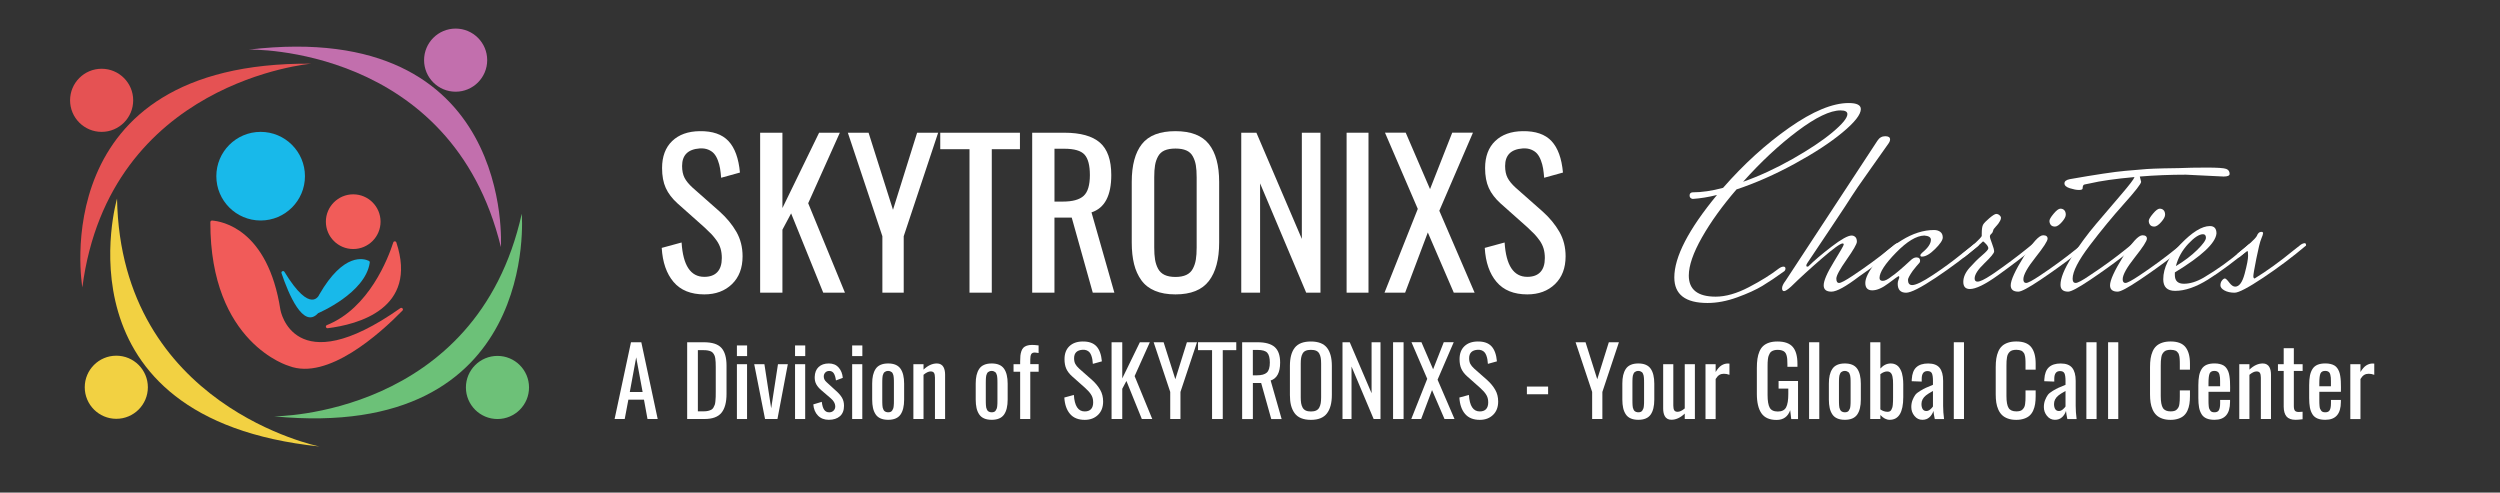 <?xml version="1.0" encoding="utf-8"?>
<!-- Generator: Adobe Illustrator 23.0.6, SVG Export Plug-In . SVG Version: 6.00 Build 0)  -->
<svg version="1.1" xmlns="http://www.w3.org/2000/svg" xmlns:xlink="http://www.w3.org/1999/xlink" x="0px" y="0px"
	 viewBox="0 0 949 187" style="enable-background:new 0 0 949 187;" xml:space="preserve">
<rect x="0" y="0" width="949" height="187" fill="#333333" stroke="none"/>
<style type="text/css">
	.st0{display:none;}
	.st1{fill:#F2D142;}
	.st2{fill:#6CC178;}
	.st3{fill:#E55253;}
	.st4{fill:#C26FAD;}
	.st5{fill:#6DC178;}
	.st6{fill:#F15B59;}
	.st7{fill:#F15C59;}
	.st8{fill:#18B9EA;}
	.st9{display:inline;}
	.st10{fill:#15B9EA;}
	.st11{fill:#5D5D5D;}
	.st12{fill:#5D5E5E;}
	.st13{fill:#FFFFFF;}
</style>
<g id="Layer_1" class="st0">
</g>
<g id="Layer_2">
	<path class="st1" d="M44.43,75.38c0,0-24.44,83.53,76.85,94.11C121.28,169.49,45.84,154.41,44.43,75.38z"/>
	<path class="st2" d="M198.06,81.13c0,0,7.3,86.72-94.06,76.91C104,158.04,180.93,158.3,198.06,81.13z"/>
	<path class="st3" d="M31.26,109.09c0,0-14.93-85.74,86.9-84.92C118.16,24.17,41.5,30.71,31.26,109.09z"/>
	<path class="st4" d="M190.14,93.79c0,0,5.52-86.85-95.62-74.97C94.53,18.83,171.44,16.99,190.14,93.79z"/>
	<circle class="st1" cx="44.15" cy="147" r="11.98"/>
	<circle class="st3" cx="38.58" cy="38.08" r="11.98"/>
	<circle class="st5" cx="188.84" cy="147.08" r="11.98"/>
	<circle class="st4" cx="172.96" cy="22.83" r="11.98"/>
	<path class="st6" d="M79.85,84.35c0-0.36,0.3-0.65,0.66-0.63c3.62,0.27,21.18,3.16,25.94,33.93c0,0,4.91,27.93,45.52-0.67
		c0.61-0.43,1.33,0.38,0.81,0.92c-8.69,8.88-28.47,26.61-43.06,21.03C109.72,138.93,79.73,130.42,79.85,84.35z"/>
	<path class="st7" d="M149.29,92.02c-1.91,5.93-9.18,24.99-25.21,31.39c-0.66,0.26-0.39,1.26,0.31,1.18
		c11.34-1.4,34.42-7.34,26.06-32.57C150.27,91.46,149.47,91.46,149.29,92.02z"/>
	<path class="st8" d="M140.36,99.67c0.04-0.26-0.1-0.53-0.34-0.64c-1.79-0.87-9.53-3.36-18.84,12.82c0,0-3.12,7.92-13.2-8.65
		c-0.38-0.62-1.35-0.19-1.12,0.5c2.69,7.97,8.3,21.38,13.9,15.18C120.77,118.88,138.74,111.29,140.36,99.67z"/>
	<circle class="st8" cx="98.94" cy="66.88" r="16.82"/>
	<circle class="st7" cx="134.08" cy="84.15" r="10.38"/>
</g>
<g id="Layer_3" class="st0">
	<g class="st9">
		<path class="st10" d="M266.04,111.16c-5.1,0-8.99-1.58-11.66-4.72c-2.67-3.15-4.17-7.46-4.49-12.93l7.54-2.05
			c0.54,8.69,3.41,13.04,8.61,13.04c2.17,0,3.83-0.6,4.96-1.81c1.14-1.21,1.7-2.99,1.7-5.33c0-1.29-0.15-2.48-0.46-3.55
			s-0.81-2.1-1.5-3.08c-0.7-0.98-1.36-1.79-1.98-2.44c-0.62-0.65-1.51-1.51-2.66-2.58l-10.18-9.05c-2.05-1.85-3.55-3.81-4.49-5.88
			c-0.94-2.06-1.41-4.58-1.41-7.56c0-4.39,1.28-7.82,3.83-10.27c2.55-2.45,6.04-3.7,10.46-3.75c4.86-0.07,8.5,1.18,10.91,3.75
			s3.87,6.56,4.36,11.96l-7.14,1.98c-0.1-1.32-0.23-2.49-0.4-3.52c-0.17-1.03-0.45-2.06-0.84-3.09c-0.39-1.04-0.87-1.88-1.43-2.53
			c-0.56-0.65-1.31-1.16-2.23-1.54c-0.93-0.38-2-0.53-3.22-0.46c-4.47,0.32-6.7,2.54-6.7,6.67c0,1.78,0.31,3.27,0.92,4.47
			c0.61,1.2,1.64,2.45,3.08,3.77l10.25,9.05c2.66,2.39,4.78,4.96,6.35,7.69c1.57,2.73,2.36,5.84,2.36,9.3
			c0,4.44-1.34,7.97-4.03,10.57C273.87,109.86,270.36,111.16,266.04,111.16z"/>
		<path class="st10" d="M287.25,110.5V49.78h8.46v28.6l13.92-28.6h7.87l-12.01,26.77l13.95,33.95h-8.24L299,80.4l-3.3,6.19v23.91
			H287.25z"/>
		<path class="st10" d="M333.65,110.5V89.08l-13.11-39.29h7.87l9.27,29.26l9.16-29.26h7.98l-13.07,39.29v21.42H333.65z"/>
		<path class="st11" d="M366.71,110.5V56.04h-11.1v-6.26h30.25v6.26h-10.69v54.46H366.71z"/>
		<path class="st11" d="M390.52,110.5V49.78h12.19c6.15,0,10.66,1.26,13.53,3.77c2.87,2.51,4.3,6.62,4.3,12.3
			c0,7.81-2.5,12.54-7.51,14.17l8.68,30.47h-8.2l-7.98-28.49h-6.56v28.49H390.52z M398.98,75.93h3.19c3.69,0,6.32-0.73,7.89-2.18
			c1.58-1.45,2.36-4.08,2.36-7.89c0-3.69-0.68-6.27-2.03-7.76c-1.36-1.49-3.91-2.23-7.67-2.23h-3.74V75.93z"/>
		<path class="st11" d="M444.9,111.16c-3.03,0-5.62-0.45-7.78-1.36c-2.16-0.9-3.88-2.23-5.15-3.99s-2.2-3.81-2.78-6.15
			s-0.88-5.08-0.88-8.2v-23c0-6.32,1.29-11.11,3.86-14.37c2.58-3.26,6.82-4.89,12.73-4.89c5.88,0,10.12,1.64,12.71,4.93
			s3.88,8.06,3.88,14.34v23.03c0,6.32-1.3,11.18-3.9,14.57C454.99,109.46,450.76,111.16,444.9,111.16z M440.78,103.76
			c1.09,0.51,2.46,0.77,4.12,0.77s3.03-0.26,4.12-0.77c1.09-0.51,1.91-1.29,2.47-2.34s0.95-2.2,1.15-3.46
			c0.21-1.26,0.31-2.81,0.31-4.67V66.7c0-1.83-0.1-3.36-0.31-4.58c-0.21-1.22-0.59-2.34-1.15-3.37s-1.39-1.78-2.47-2.25
			c-1.09-0.48-2.46-0.71-4.12-0.71s-3.03,0.24-4.12,0.71c-1.09,0.48-1.91,1.23-2.47,2.25s-0.95,2.15-1.15,3.37
			c-0.21,1.22-0.31,2.75-0.31,4.58v26.59c0,1.86,0.1,3.41,0.31,4.67c0.21,1.26,0.59,2.41,1.15,3.46S439.69,103.25,440.78,103.76z"/>
		<path class="st11" d="M469.88,110.5V49.78h5.75l17.25,40.32V49.78h7.07v60.72h-5.42l-17.5-41.49v41.49H469.88z"/>
		<path class="st11" d="M509.87,110.5V49.78h8.31v60.72H509.87z"/>
		<path class="st11" d="M524.26,110.5l12.63-31.79l-12.45-28.93h7.87l9.23,21.42l8.42-21.42h7.87l-12.78,29.63l13.4,31.09h-7.91
			l-9.85-22.85l-8.61,22.85H524.26z"/>
		<path class="st11" d="M578.46,111.16c-5.1,0-8.99-1.58-11.66-4.72c-2.67-3.15-4.17-7.46-4.49-12.93l7.54-2.05
			c0.54,8.69,3.41,13.04,8.61,13.04c2.17,0,3.83-0.6,4.96-1.81c1.14-1.21,1.7-2.99,1.7-5.33c0-1.29-0.15-2.48-0.46-3.55
			s-0.81-2.1-1.5-3.08c-0.7-0.98-1.36-1.79-1.98-2.44c-0.62-0.65-1.51-1.51-2.66-2.58l-10.18-9.05c-2.05-1.85-3.55-3.81-4.49-5.88
			c-0.94-2.06-1.41-4.58-1.41-7.56c0-4.39,1.28-7.82,3.83-10.27c2.55-2.45,6.04-3.7,10.46-3.75c4.86-0.07,8.5,1.18,10.91,3.75
			c2.42,2.58,3.87,6.56,4.36,11.96l-7.14,1.98c-0.1-1.32-0.23-2.49-0.4-3.52s-0.45-2.06-0.84-3.09c-0.39-1.04-0.87-1.88-1.43-2.53
			c-0.56-0.65-1.31-1.16-2.23-1.54c-0.93-0.38-2-0.53-3.22-0.46c-4.47,0.32-6.7,2.54-6.7,6.67c0,1.78,0.3,3.27,0.92,4.47
			c0.61,1.2,1.64,2.45,3.08,3.77l10.25,9.05c2.66,2.39,4.78,4.96,6.35,7.69c1.57,2.73,2.36,5.84,2.36,9.3
			c0,4.44-1.34,7.97-4.03,10.57C586.28,109.86,582.78,111.16,578.46,111.16z"/>
	</g>
</g>
<g id="Layer_4" class="st0">
	<g class="st9">
		<path class="st10" d="M642.47,74.1c3.53,0,7.4-0.57,11.6-1.7c7.87-9,16.25-16.62,25.15-22.85c8.9-6.23,16.42-9.35,22.55-9.35
			c3.07,0,4.6,0.77,4.6,2.3c0,2.07-2.33,5.03-7,8.9c-4.67,3.87-10.73,7.83-18.2,11.9c-7.47,4.07-14.8,7.3-22,9.7
			c-5.4,6.27-9.77,12.33-13.1,18.2c-3.33,5.87-5,10.7-5,14.5c0,5.33,3.4,8,10.2,8c3.8,0,8-1.2,12.6-3.6c4.6-2.4,8.4-4.77,11.4-7.1
			c0.67-0.47,1.25-0.7,1.75-0.7s0.75,0.27,0.75,0.8c0,0.33-0.13,0.63-0.4,0.9c-3.13,2.27-5.92,4.13-8.35,5.6
			c-2.43,1.47-5.62,2.92-9.55,4.35c-3.93,1.43-7.7,2.15-11.3,2.15c-8.4,0-12.6-3.23-12.6-9.7c0-7.8,5.4-18.23,16.2-31.3
			c-3.2,0.8-6.27,1.3-9.2,1.5c-0.8-0.13-1.2-0.57-1.2-1.3C641.37,74.57,641.74,74.17,642.47,74.1z M698.67,43
			c-3.93,0-9.38,2.62-16.35,7.85c-6.97,5.23-13.85,11.65-20.65,19.25c6.2-2.2,12.45-5.08,18.75-8.65c6.3-3.57,11.35-6.93,15.15-10.1
			c3.8-3.17,5.7-5.48,5.7-6.95C701.27,43.47,700.4,43,698.67,43z"/>
		<path class="st10" d="M719.37,93.8c0.47-0.33,0.9-0.5,1.3-0.5c0.4,0,0.6,0.2,0.6,0.6v0.3c-5.27,4.4-10.43,8.33-15.5,11.8
			c-5.07,3.87-8.58,5.8-10.55,5.8c-1.97,0-2.95-0.8-2.95-2.4c0-1.73,1.27-4.67,3.8-8.8c2.53-4.13,3.8-6.35,3.8-6.65
			c0-0.3-0.13-0.45-0.4-0.45c-0.87,0-3.52,1.92-7.95,5.75c-4.43,3.83-8.32,7.38-11.65,10.65c-1.27,1.13-2.15,1.7-2.65,1.7
			s-0.75-0.37-0.75-1.1c0-0.73,0.43-1.67,1.3-2.8l34.9-53.2c0.73-1.13,1.71-1.7,2.95-1.7c1.23,0,1.85,0.4,1.85,1.2
			c0,0.47-0.18,0.97-0.55,1.5c-0.37,0.53-2.62,3.72-6.75,9.55c-4.13,5.83-6.52,9.28-7.15,10.35c-0.63,1.07-3.53,5.47-8.7,13.2
			c-5.17,7.73-7.9,11.82-8.2,12.25c-0.3,0.43-0.45,0.78-0.45,1.05c0,0.27,0.12,0.4,0.35,0.4c0.23,0,0.38-0.03,0.45-0.1
			c2.13-2.13,5.05-4.62,8.75-7.45c3.7-2.83,6.25-4.25,7.65-4.25c0.53,0,1,0.18,1.4,0.55c0.4,0.37,0.6,0.97,0.6,1.8
			c0,0.83-1.3,3.1-3.9,6.8c-2.6,3.7-3.9,6.1-3.9,7.2c0,1.1,0.35,1.65,1.05,1.65c0.7,0,2.45-0.93,5.25-2.8c5-3.33,9.6-6.7,13.8-10.1
			L719.37,93.8z"/>
		<path class="st10" d="M729.57,98.5c-0.4,0-0.6-0.15-0.6-0.45s0.23-0.65,0.7-1.05c2.2-1.8,3.3-3.43,3.3-4.9
			c0-0.93-0.83-1.47-2.5-1.6c-3,0.07-6.58,2.23-10.75,6.5c-4.17,4.27-6.25,7.47-6.25,9.6c0,0.73,0.42,1.1,1.25,1.1
			c0.83,0,1.95-0.57,3.35-1.7c1.27-0.8,3.63-2.8,7.1-6c0.8-0.8,1.57-1.2,2.3-1.2c0.93,0,1.4,0.43,1.4,1.3c0,0.33-0.1,0.6-0.3,0.8
			c-0.2,0.2-0.57,0.62-1.1,1.25c-0.54,0.63-1,1.22-1.4,1.75c-1.2,1.73-1.8,2.87-1.8,3.4c0,1.33,0.53,2,1.6,2
			c1.4,0,4.03-1.28,7.9-3.85c3.87-2.57,7.4-5.15,10.6-7.75l4.8-3.8c0.47-0.33,0.9-0.5,1.3-0.5c0.4,0,0.6,0.23,0.6,0.7v0.2
			c-5.13,4.33-10.55,8.4-16.25,12.2s-9.45,5.7-11.25,5.7c-2.13,0-3.2-1.13-3.2-3.4c0-0.53,0.1-1.03,0.3-1.5c0.2-0.47,0.3-0.8,0.3-1
			s-0.07-0.33-0.2-0.4c-0.2,0-1.48,0.9-3.85,2.7c-2.37,1.8-4.43,2.7-6.2,2.7c-1.77,0-2.65-0.93-2.65-2.8c0-1.87,1.25-4.38,3.75-7.55
			c2.5-3.17,5.85-6.05,10.05-8.65s8.3-3.9,12.3-3.9c0.93,0,1.72,0.23,2.35,0.7c0.63,0.47,0.95,1.18,0.95,2.15
			c0,0.97-0.97,2.42-2.9,4.35C732.64,97.53,730.97,98.5,729.57,98.5z"/>
		<path class="st10" d="M771.37,93.9c0.47-0.33,0.9-0.5,1.3-0.5c0.4,0,0.6,0.23,0.6,0.7v0.2c-5,4-9.93,7.75-14.8,11.25
			c-4.87,3.5-8.43,5.25-10.7,5.25c-1.67,0-2.5-0.9-2.5-2.7s0.8-3.6,2.4-5.4c1.6-1.8,3.18-3.37,4.75-4.7
			c1.57-1.33,2.35-2.22,2.35-2.65c0-0.43-0.25-0.93-0.75-1.5c-0.5-0.57-0.92-0.95-1.25-1.15c-1.13,1.13-3.6,3.2-7.4,6.2l-0.4-1.5
			c4.2-3.33,6.63-5.56,7.3-6.7v-0.9c0-1.67,0.17-2.8,0.5-3.4c0.33-0.6,1.13-1.43,2.4-2.5c1.27-1.07,2.13-1.6,2.6-1.6
			c0.47,0,0.88,0.17,1.25,0.5c0.37,0.33,0.55,0.67,0.55,1c0,0.33-0.12,0.72-0.35,1.15c-0.23,0.43-0.47,0.8-0.7,1.1
			c-0.23,0.3-0.55,0.67-0.95,1.1c-0.4,0.43-0.65,0.73-0.75,0.9c-0.1,0.17-0.2,0.45-0.3,0.85c-0.1,0.4-0.32,0.73-0.65,1
			c-0.33,0.27-0.5,0.6-0.5,1s0.27,1.28,0.8,2.65c0.53,1.37,0.8,2.37,0.8,3c0,0.63-1.23,2.13-3.7,4.5c-2.47,2.37-3.7,4.28-3.7,5.75
			c0,0.8,0.37,1.2,1.1,1.2c0.93,0,2.67-0.83,5.2-2.5l1.2-0.8c4.33-3,8.4-6.03,12.2-9.1L771.37,93.9z"/>
		<path class="st10" d="M790.37,93.8c0.53-0.33,0.95-0.5,1.25-0.5s0.45,0.2,0.45,0.6v0.3c0.27,0-1.52,1.47-5.35,4.4
			c-3.83,2.93-7.93,5.87-12.3,8.8c-4.37,2.93-7.12,4.4-8.25,4.4c-1.93,0-2.9-0.8-2.9-2.4c0-1.93,1.67-5.58,5-10.95
			c3.33-5.37,5.77-8.05,7.3-8.05c1.13,0,1.7,0.43,1.7,1.3c0,0.87-1.53,3.23-4.6,7.1c-3.07,3.87-4.6,6.63-4.6,8.3
			c0,0.93,0.35,1.4,1.05,1.4s2.45-0.93,5.25-2.8c5-3.33,9.6-6.7,13.8-10.1L790.37,93.8z M782.12,80.3c0.63,0,1.13,0.2,1.5,0.6
			c0.37,0.4,0.55,0.97,0.55,1.7c0,0.73-0.5,1.67-1.5,2.8c-1,1.13-1.87,1.7-2.6,1.7c-0.73,0-1.27-0.22-1.6-0.65
			c-0.33-0.43-0.5-0.93-0.5-1.5c0-0.57,0.53-1.48,1.6-2.75C780.64,80.93,781.49,80.3,782.12,80.3z"/>
		<path class="st10" d="M844.07,68.1l-14.3-0.7c-5.87,0-11.7,0.23-17.5,0.7l0.5,2c0,0.73-2.17,3.52-6.5,8.35
			c-4.33,4.83-8.67,10.1-13,15.8c-4.33,5.7-6.5,9.92-6.5,12.65c0,1.07,0.38,1.6,1.15,1.6c0.77,0,2.52-0.93,5.25-2.8
			c5.07-3.33,9.7-6.7,13.9-10.1l2.2-1.8c0.47-0.33,0.87-0.5,1.2-0.5c0.33,0,0.5,0.2,0.5,0.6v0.3c0.27,0-1.52,1.47-5.35,4.4
			c-3.83,2.93-7.93,5.87-12.3,8.8c-4.37,2.93-7.12,4.4-8.25,4.4c-1.93,0-2.9-0.87-2.9-2.6c0-2.53,1.42-6.03,4.25-10.5
			c2.83-4.47,5.93-8.68,9.3-12.65c3.37-3.97,6.57-7.72,9.6-11.25c3.03-3.53,4.68-5.7,4.95-6.5c-7.33,0.67-12.97,1.47-16.9,2.4
			l-2,0.4c-0.54,0.07-0.8,0.57-0.8,1.5c0,0.4-0.47,0.6-1.4,0.6c-0.93,0-2.08-0.22-3.45-0.65c-1.37-0.43-2.05-1.05-2.05-1.85
			c0-0.8,0.67-1.33,2-1.6c9.87-1.73,16.87-2.78,21-3.15c4.13-0.37,6.88-0.6,8.25-0.7c1.37-0.1,3.5-0.18,6.4-0.25
			c2.9-0.07,4.85-0.1,5.85-0.1c3-0.13,6.52-0.2,10.55-0.2c4.03,0,6.48,0.17,7.35,0.5c0.87,0.33,1.3,0.97,1.3,1.9
			C846.37,67.77,845.6,68.1,844.07,68.1z"/>
		<path class="st10" d="M828.07,93.8c0.53-0.33,0.95-0.5,1.25-0.5s0.45,0.2,0.45,0.6v0.3c0.27,0-1.52,1.47-5.35,4.4
			c-3.83,2.93-7.93,5.87-12.3,8.8c-4.37,2.93-7.12,4.4-8.25,4.4c-1.93,0-2.9-0.8-2.9-2.4c0-1.93,1.67-5.58,5-10.95
			c3.33-5.37,5.77-8.05,7.3-8.05c1.13,0,1.7,0.43,1.7,1.3c0,0.87-1.53,3.23-4.6,7.1c-3.07,3.87-4.6,6.63-4.6,8.3
			c0,0.93,0.35,1.4,1.05,1.4s2.45-0.93,5.25-2.8c5-3.33,9.6-6.7,13.8-10.1L828.07,93.8z M819.82,80.3c0.63,0,1.13,0.2,1.5,0.6
			c0.37,0.4,0.55,0.97,0.55,1.7c0,0.73-0.5,1.67-1.5,2.8c-1,1.13-1.87,1.7-2.6,1.7c-0.73,0-1.27-0.22-1.6-0.65
			c-0.33-0.43-0.5-0.93-0.5-1.5c0-0.57,0.53-1.48,1.6-2.75C818.33,80.93,819.18,80.3,819.82,80.3z"/>
		<path class="st10" d="M853.57,93.9c0.46-0.33,0.9-0.5,1.3-0.5c0.4,0,0.6,0.23,0.6,0.7v0.2c-6.93,5.73-12.7,10.03-17.3,12.9
			c-4.6,2.87-8.77,4.3-12.5,4.3c-3,0-4.5-1.47-4.5-4.4c0-4.33,2.2-8.78,6.6-13.35c4.4-4.57,8.1-6.85,11.1-6.85
			c1.67,0,2.5,0.93,2.5,2.8c-0.33,3.67-5.6,8.6-15.8,14.8v1c0,2.2,1.15,3.3,3.45,3.3c2.3,0,4.78-0.77,7.45-2.3
			c5.2-3.07,10.07-6.57,14.6-10.5L853.57,93.9z M836.27,90c-1.47,0-3.35,1.23-5.65,3.7c-2.3,2.47-3.85,5.27-4.65,8.4
			c3.2-1.93,5.9-3.98,8.1-6.15c2.2-2.17,3.3-3.7,3.3-4.6S837,90,836.27,90z"/>
		<path class="st10" d="M873.47,93.9c0.53-0.33,0.98-0.5,1.35-0.5c0.37,0,0.55,0.23,0.55,0.7v0.2c-5.13,4.33-10.55,8.4-16.25,12.2
			c-5.7,3.8-9.32,5.7-10.85,5.7c-1.53,0-2.82-0.29-3.85-0.85c-1.03-0.57-1.55-1.22-1.55-1.95c0-0.73,0.2-1.35,0.6-1.85
			s0.77-0.75,1.1-0.75c0.33,0,0.88,0.52,1.65,1.55c0.77,1.03,1.52,1.55,2.25,1.55c1.53,0,2.73-1.63,3.6-4.9
			c0.87-3.27,1.3-5.52,1.3-6.75c0-1.23-0.08-1.85-0.25-1.85c-0.17,0-0.32,0.07-0.45,0.2l-2.9,2.3l-0.4-1.5
			c4.2-3.33,6.63-5.56,7.3-6.7c0.4-1.07,0.97-1.6,1.7-1.6c0.46,0,0.7,0.17,0.7,0.5c0,0.33-0.23,1.05-0.7,2.15
			c-0.47,1.1-1.08,3.58-1.85,7.45c-0.77,3.87-1.15,6.1-1.15,6.7c0,0.6,0.17,0.9,0.5,0.9c4.67-2.87,9.6-6.43,14.8-10.7L873.47,93.9z"
			/>
	</g>
</g>
<g id="Layer_5" class="st0">
	<g class="st9">
		<path class="st11" d="M232.81,159.06l6.22-29.14h3.92l6.22,29.14h-3.87l-1.34-7.35h-5.92l-1.39,7.35H232.81z M238.58,148.81h4.87
			L241,135.64L238.58,148.81z"/>
		<path class="st11" d="M260.36,159.06v-29.14h6.33c3.15,0,5.38,0.71,6.67,2.14s1.94,3.68,1.94,6.75v10.72
			c0,3.2-0.64,5.59-1.92,7.16s-3.41,2.36-6.39,2.36H260.36z M264.42,156.14h2.29c0.62,0,1.17-0.06,1.64-0.18s0.87-0.27,1.19-0.44
			s0.58-0.44,0.8-0.82s0.38-0.72,0.49-1.04s0.2-0.79,0.25-1.41s0.09-1.15,0.11-1.59s0.02-1.08,0.02-1.91v-9.47
			c0-0.7-0.01-1.29-0.04-1.78s-0.07-0.96-0.14-1.44s-0.18-0.87-0.32-1.18s-0.32-0.59-0.54-0.87s-0.5-0.49-0.83-0.63
			s-0.71-0.26-1.16-0.34s-0.97-0.12-1.56-0.12h-2.2V156.14z"/>
		<path class="st11" d="M279.23,135.17v-4.04h3.87v4.04H279.23z M279.23,159.06v-20.81h3.85v20.81H279.23z"/>
		<path class="st11" d="M289.92,159.06l-4.11-20.81h3.87l2.57,16.75l2.58-16.75h3.74l-3.94,20.81H289.92z"/>
		<path class="st11" d="M301.31,135.17v-4.04h3.87v4.04H301.31z M301.31,159.06v-20.81h3.85v20.81H301.31z"/>
		<path class="st11" d="M314.11,159.36c-1.69,0-3.05-0.53-4.09-1.59s-1.63-2.48-1.78-4.26l3.22-0.97c0.15,1.35,0.45,2.35,0.9,3
			s1.08,0.98,1.92,0.98c0.69,0,1.25-0.23,1.69-0.68s0.63-1.02,0.6-1.71c-0.06-1.03-0.62-2-1.69-2.92l-3.55-3.04
			c-0.84-0.71-1.49-1.46-1.93-2.24s-0.66-1.73-0.63-2.84c0.05-1.63,0.54-2.89,1.49-3.78s2.24-1.34,3.88-1.34
			c1.57,0,2.81,0.51,3.72,1.54s1.43,2.33,1.57,3.93l-2.6,0.97c-0.15-1.17-0.42-2.07-0.81-2.68s-0.97-0.92-1.74-0.92
			c-0.62,0-1.13,0.21-1.51,0.62s-0.57,0.91-0.56,1.51c0,0.8,0.35,1.5,1.04,2.11l3.69,3.38c0.93,0.81,1.65,1.65,2.17,2.51
			s0.78,1.9,0.78,3.11c0,1.73-0.52,3.06-1.56,3.96S315.88,159.36,314.11,159.36z"/>
		<path class="st11" d="M322.99,135.17v-4.04h3.87v4.04H322.99z M322.99,159.06v-20.81h3.85v20.81H322.99z"/>
		<path class="st11" d="M336.64,159.36c-1.14,0-2.1-0.18-2.89-0.53s-1.42-0.87-1.87-1.56s-0.79-1.49-0.99-2.4s-0.31-1.97-0.31-3.19
			v-6.03c0-1.22,0.1-2.28,0.31-3.19s0.54-1.71,0.99-2.4s1.08-1.21,1.87-1.56s1.75-0.53,2.89-0.53c2.19,0,3.75,0.66,4.68,1.97
			s1.39,3.22,1.39,5.71v6.03c0,2.5-0.46,4.4-1.39,5.71S338.84,159.36,336.64,159.36z M336.64,156.51c0.35,0,0.66-0.05,0.92-0.16
			s0.47-0.28,0.62-0.53s0.28-0.48,0.37-0.71s0.16-0.56,0.2-0.98s0.06-0.77,0.07-1.04s0.01-0.65,0.01-1.17v-6.52
			c0-0.45,0-0.78-0.01-1s-0.02-0.53-0.04-0.91s-0.06-0.68-0.11-0.89s-0.13-0.44-0.24-0.71s-0.24-0.47-0.4-0.6s-0.35-0.24-0.59-0.34
			s-0.5-0.15-0.81-0.15s-0.58,0.05-0.82,0.15s-0.44,0.21-0.59,0.34s-0.28,0.33-0.4,0.6s-0.19,0.51-0.25,0.71s-0.09,0.5-0.11,0.89
			s-0.04,0.69-0.04,0.91s-0.01,0.56-0.01,1v6.52c0,0.45,0,0.78,0.01,1s0.02,0.53,0.04,0.91s0.06,0.68,0.11,0.89s0.13,0.44,0.25,0.7
			s0.24,0.46,0.4,0.6s0.35,0.25,0.59,0.34S336.34,156.51,336.64,156.51z"/>
		<path class="st11" d="M346.22,159.06v-20.81h3.85v2.06c1.64-1.56,3.33-2.34,5.08-2.34c0.59,0,1.09,0.12,1.52,0.37
			s0.75,0.58,0.98,1.01s0.38,0.88,0.47,1.34s0.14,0.98,0.14,1.53v16.84h-3.85v-15.71c0-0.8-0.12-1.39-0.35-1.78s-0.67-0.58-1.3-0.58
			c-0.77,0-1.67,0.43-2.69,1.28v16.79H346.22z"/>
		<path class="st11" d="M375.95,159.36c-1.14,0-2.1-0.18-2.89-0.53s-1.42-0.87-1.87-1.56s-0.79-1.49-0.99-2.4s-0.31-1.97-0.31-3.19
			v-6.03c0-1.22,0.1-2.28,0.31-3.19s0.54-1.71,0.99-2.4s1.08-1.21,1.87-1.56s1.75-0.53,2.89-0.53c2.19,0,3.75,0.66,4.68,1.97
			s1.39,3.22,1.39,5.71v6.03c0,2.5-0.46,4.4-1.39,5.71S378.14,159.36,375.95,159.36z M375.95,156.51c0.35,0,0.66-0.05,0.92-0.16
			s0.47-0.28,0.62-0.53s0.28-0.48,0.37-0.71s0.16-0.56,0.2-0.98s0.06-0.77,0.07-1.04s0.01-0.65,0.01-1.17v-6.52
			c0-0.45,0-0.78-0.01-1s-0.02-0.53-0.04-0.91s-0.06-0.68-0.11-0.89s-0.13-0.44-0.24-0.71s-0.24-0.47-0.4-0.6s-0.35-0.24-0.59-0.34
			s-0.5-0.15-0.81-0.15s-0.58,0.05-0.82,0.15s-0.44,0.21-0.59,0.34s-0.28,0.33-0.4,0.6s-0.19,0.51-0.25,0.71s-0.09,0.5-0.11,0.89
			s-0.04,0.69-0.04,0.91s-0.01,0.56-0.01,1v6.52c0,0.45,0,0.78,0.01,1s0.02,0.53,0.04,0.91s0.06,0.68,0.11,0.89s0.13,0.44,0.25,0.7
			s0.24,0.46,0.4,0.6s0.35,0.25,0.59,0.34S375.64,156.51,375.95,156.51z"/>
		<path class="st11" d="M386.76,159.06v-17.95h-2.51v-2.87h2.51v-1.07c0-0.84,0.03-1.56,0.09-2.14s0.18-1.15,0.37-1.71
			s0.44-0.99,0.76-1.32s0.76-0.59,1.3-0.78s1.2-0.29,1.98-0.29c0.63,0,1.46,0.06,2.5,0.19v2.88c-0.94-0.12-1.41-0.18-1.42-0.18
			c-0.7,0-1.17,0.22-1.4,0.66s-0.34,1.11-0.34,2.01v1.74h3.18v2.87h-3.18v17.95H386.76z"/>
		<path class="st8" d="M411.28,159.38c-2.45,0-4.32-0.76-5.6-2.27s-2-3.58-2.15-6.21l3.62-0.98c0.26,4.17,1.63,6.26,4.13,6.26
			c1.04,0,1.84-0.29,2.38-0.87s0.82-1.43,0.82-2.56c0-0.62-0.07-1.19-0.22-1.71s-0.39-1.01-0.72-1.48s-0.65-0.86-0.95-1.17
			s-0.72-0.72-1.27-1.24l-4.89-4.34c-0.98-0.89-1.7-1.83-2.15-2.82s-0.68-2.2-0.68-3.63c0-2.11,0.61-3.75,1.84-4.93
			s2.9-1.78,5.02-1.8c2.33-0.04,4.08,0.57,5.24,1.8s1.86,3.15,2.09,5.74l-3.43,0.95c-0.05-0.63-0.11-1.2-0.19-1.69
			s-0.22-0.99-0.4-1.49s-0.42-0.9-0.69-1.21s-0.63-0.56-1.07-0.74s-0.96-0.25-1.55-0.22c-2.14,0.15-3.22,1.22-3.22,3.2
			c0,0.86,0.15,1.57,0.44,2.14s0.79,1.18,1.48,1.81l4.92,4.34c1.28,1.15,2.29,2.38,3.05,3.69s1.13,2.8,1.13,4.46
			c0,2.13-0.64,3.82-1.93,5.07S413.36,159.38,411.28,159.38z"/>
		<path class="st8" d="M421.46,159.06v-29.14h4.06v13.73l6.68-13.73h3.78l-5.77,12.85l6.7,16.29h-3.96l-5.85-14.45l-1.58,2.97v11.48
			H421.46z"/>
		<path class="st8" d="M443.73,159.06v-10.28l-6.29-18.86h3.78l4.45,14.04l4.39-14.04h3.83l-6.28,18.86v10.28H443.73z"/>
		<path class="st12" d="M459.6,159.06v-26.14h-5.33v-3.01h14.52v3.01h-5.13v26.14H459.6z"/>
		<path class="st12" d="M471.03,159.06v-29.14h5.85c2.95,0,5.12,0.6,6.5,1.81s2.07,3.18,2.07,5.91c0,3.75-1.2,6.02-3.6,6.8
			l4.17,14.63h-3.94l-3.83-13.68h-3.15v13.68H471.03z M475.09,142.46h1.53c1.77,0,3.03-0.35,3.79-1.05s1.13-1.96,1.13-3.79
			c0-1.77-0.33-3.01-0.98-3.73s-1.88-1.07-3.68-1.07h-1.79V142.46z"/>
		<path class="st12" d="M497.13,159.38c-1.45,0-2.7-0.22-3.74-0.65s-1.86-1.07-2.47-1.92s-1.05-1.83-1.34-2.95s-0.42-2.44-0.42-3.94
			v-11.04c0-3.04,0.62-5.33,1.85-6.9s3.27-2.35,6.11-2.35c2.82,0,4.86,0.79,6.1,2.36s1.86,3.87,1.86,6.88v11.06
			c0,3.04-0.62,5.37-1.87,7S499.95,159.38,497.13,159.38z M495.16,155.82c0.52,0.25,1.18,0.37,1.98,0.37s1.46-0.12,1.98-0.37
			s0.92-0.62,1.19-1.13s0.45-1.06,0.55-1.66s0.15-1.35,0.15-2.24v-12.76c0-0.88-0.05-1.61-0.15-2.2s-0.28-1.13-0.55-1.62
			s-0.67-0.85-1.19-1.08s-1.18-0.34-1.98-0.34s-1.46,0.11-1.98,0.34s-0.92,0.59-1.19,1.08s-0.45,1.03-0.55,1.62s-0.15,1.32-0.15,2.2
			v12.76c0,0.89,0.05,1.64,0.15,2.24s0.28,1.16,0.55,1.66S494.63,155.58,495.16,155.82z"/>
		<path class="st12" d="M509.12,159.06v-29.14h2.76l8.28,19.35v-19.35h3.39v29.14h-2.6l-8.4-19.92v19.92H509.12z"/>
		<path class="st12" d="M528.32,159.06v-29.14h3.99v29.14H528.32z"/>
		<path class="st12" d="M535.22,159.06l6.06-15.26l-5.98-13.89h3.78l4.43,10.28l4.04-10.28h3.78l-6.13,14.22l6.43,14.92h-3.8
			l-4.73-10.97l-4.13,10.97H535.22z"/>
		<path class="st12" d="M561.24,159.38c-2.45,0-4.32-0.76-5.6-2.27s-2-3.58-2.15-6.21l3.62-0.98c0.26,4.17,1.63,6.26,4.13,6.26
			c1.04,0,1.84-0.29,2.38-0.87s0.82-1.43,0.82-2.56c0-0.62-0.07-1.19-0.22-1.71s-0.39-1.01-0.72-1.48s-0.65-0.86-0.95-1.17
			s-0.72-0.72-1.27-1.24l-4.89-4.34c-0.98-0.89-1.7-1.83-2.15-2.82s-0.68-2.2-0.68-3.63c0-2.11,0.61-3.75,1.84-4.93
			s2.9-1.78,5.02-1.8c2.33-0.04,4.08,0.57,5.24,1.8s1.86,3.15,2.09,5.74l-3.43,0.95c-0.05-0.63-0.11-1.2-0.19-1.69
			s-0.22-0.99-0.4-1.49s-0.42-0.9-0.69-1.21s-0.63-0.56-1.07-0.74s-0.96-0.25-1.55-0.22c-2.14,0.15-3.22,1.22-3.22,3.2
			c0,0.86,0.15,1.57,0.44,2.14s0.79,1.18,1.48,1.81l4.92,4.34c1.28,1.15,2.29,2.38,3.05,3.69s1.13,2.8,1.13,4.46
			c0,2.13-0.64,3.82-1.93,5.07S563.31,159.38,561.24,159.38z"/>
		<path class="st12" d="M579.12,149.65v-2.92h8.05v2.92H579.12z"/>
		<path class="st12" d="M603.88,159.06v-10.28l-6.29-18.86h3.78l4.45,14.04l4.39-14.04h3.83l-6.28,18.86v10.28H603.88z"/>
		<path class="st12" d="M621.41,159.36c-1.14,0-2.1-0.18-2.89-0.53s-1.42-0.87-1.87-1.56s-0.79-1.49-0.99-2.4s-0.31-1.97-0.31-3.19
			v-6.03c0-1.22,0.1-2.28,0.31-3.19s0.54-1.71,0.99-2.4s1.08-1.21,1.87-1.56s1.75-0.53,2.89-0.53c2.19,0,3.75,0.66,4.68,1.97
			s1.39,3.22,1.39,5.71v6.03c0,2.5-0.46,4.4-1.39,5.71S623.6,159.36,621.41,159.36z M621.41,156.51c0.35,0,0.66-0.05,0.92-0.16
			s0.47-0.28,0.62-0.53s0.28-0.48,0.37-0.71s0.16-0.56,0.2-0.98s0.06-0.77,0.07-1.04s0.01-0.65,0.01-1.17v-6.52
			c0-0.45,0-0.78-0.01-1s-0.02-0.53-0.04-0.91s-0.06-0.68-0.11-0.89s-0.13-0.44-0.24-0.71s-0.24-0.47-0.4-0.6s-0.35-0.24-0.59-0.34
			s-0.5-0.15-0.81-0.15s-0.58,0.05-0.82,0.15s-0.44,0.21-0.59,0.34s-0.28,0.33-0.4,0.6s-0.19,0.51-0.25,0.71s-0.09,0.5-0.11,0.89
			s-0.04,0.69-0.04,0.91s-0.01,0.56-0.01,1v6.52c0,0.45,0,0.78,0.01,1s0.02,0.53,0.04,0.91s0.06,0.68,0.11,0.89s0.13,0.44,0.25,0.7
			s0.24,0.46,0.4,0.6s0.35,0.25,0.59,0.34S621.11,156.51,621.41,156.51z"/>
		<path class="st12" d="M633.96,159.34c-0.59,0-1.09-0.12-1.52-0.37s-0.75-0.58-0.98-1.01s-0.38-0.88-0.47-1.34
			s-0.14-0.98-0.14-1.53v-16.84h3.85v15.71c0,0.8,0.12,1.39,0.35,1.78s0.67,0.58,1.3,0.58c0.77,0,1.67-0.43,2.69-1.28v-16.79h3.85
			v20.81h-3.85V157C637.4,158.56,635.71,159.34,633.96,159.34z"/>
		<path class="st12" d="M646.92,159.06v-20.81h3.85v2.97c0.71-1.2,1.45-2.03,2.21-2.51s1.56-0.72,2.4-0.72
			c0.23,0,0.45,0.01,0.63,0.04v4.25c-0.71-0.27-1.42-0.4-2.11-0.4c-0.64,0-1.21,0.14-1.7,0.43s-0.96,0.81-1.43,1.56v15.21H646.92z"
			/>
		<path class="st12" d="M673.9,159.41c-2.65,0-4.56-0.83-5.73-2.5s-1.76-4.14-1.76-7.41v-9.76c0-1.34,0.07-2.51,0.22-3.52
			s0.4-1.94,0.76-2.79s0.83-1.55,1.42-2.09s1.33-0.96,2.23-1.26s1.96-0.45,3.18-0.45c2.7,0,4.63,0.69,5.82,2.06s1.78,3.53,1.78,6.47
			v1.07h-3.81v-0.91c0-0.82-0.02-1.5-0.07-2.03s-0.14-1.04-0.29-1.52s-0.36-0.85-0.63-1.12s-0.64-0.47-1.08-0.62s-1-0.23-1.65-0.23
			c-0.5,0-0.95,0.06-1.34,0.17s-0.71,0.26-0.98,0.44s-0.5,0.43-0.68,0.76s-0.33,0.64-0.43,0.95s-0.19,0.71-0.25,1.2
			s-0.09,0.93-0.11,1.33s-0.02,0.9-0.02,1.49v10.79c0,2.24,0.27,3.84,0.81,4.82s1.57,1.46,3.09,1.46s2.57-0.53,3.13-1.58
			s0.84-2.75,0.84-5.08v-2.04h-3.69v-2.88h7.38v14.45h-2.58l-0.39-3.36C678.19,158.17,676.46,159.41,673.9,159.41z"/>
		<path class="st12" d="M686.24,159.06v-29.14h3.87v29.14H686.24z"/>
		<path class="st12" d="M699.81,159.36c-1.14,0-2.1-0.18-2.89-0.53s-1.42-0.87-1.87-1.56s-0.79-1.49-0.99-2.4s-0.31-1.97-0.31-3.19
			v-6.03c0-1.22,0.1-2.28,0.31-3.19s0.54-1.71,0.99-2.4s1.08-1.21,1.87-1.56s1.75-0.53,2.89-0.53c2.19,0,3.75,0.66,4.68,1.97
			s1.39,3.22,1.39,5.71v6.03c0,2.5-0.46,4.4-1.39,5.71S702,159.36,699.81,159.36z M699.81,156.51c0.35,0,0.66-0.05,0.92-0.16
			s0.47-0.28,0.62-0.53s0.28-0.48,0.37-0.71s0.16-0.56,0.2-0.98s0.06-0.77,0.07-1.04s0.01-0.65,0.01-1.17v-6.52
			c0-0.45,0-0.78-0.01-1s-0.02-0.53-0.04-0.91s-0.06-0.68-0.11-0.89s-0.13-0.44-0.24-0.71s-0.24-0.47-0.4-0.6s-0.35-0.24-0.59-0.34
			s-0.5-0.15-0.81-0.15s-0.58,0.05-0.82,0.15s-0.44,0.21-0.59,0.34s-0.28,0.33-0.4,0.6s-0.19,0.51-0.25,0.71s-0.09,0.5-0.11,0.89
			s-0.04,0.69-0.04,0.91s-0.01,0.56-0.01,1v6.52c0,0.45,0,0.78,0.01,1s0.02,0.53,0.04,0.91s0.06,0.68,0.11,0.89s0.13,0.44,0.25,0.7
			s0.24,0.46,0.4,0.6s0.35,0.25,0.59,0.34S699.5,156.51,699.81,156.51z"/>
		<path class="st12" d="M716.82,159.36c-1.24,0-2.42-0.61-3.53-1.83v1.53h-3.85v-29.14h3.85v9.98c1.14-1.29,2.46-1.93,3.96-1.93
			c0.6,0,1.14,0.1,1.63,0.31s0.89,0.47,1.2,0.8s0.6,0.73,0.84,1.2s0.43,0.93,0.56,1.39s0.23,0.96,0.31,1.49s0.13,1.01,0.15,1.41
			s0.04,0.81,0.04,1.23v5.03C721.97,156.51,720.26,159.36,716.82,159.36z M716.05,156.32c0.32,0,0.59-0.06,0.83-0.18
			s0.43-0.31,0.58-0.58s0.27-0.54,0.36-0.83s0.16-0.66,0.2-1.13s0.07-0.91,0.08-1.29s0.02-0.88,0.02-1.48v-5.04
			c0-0.59-0.01-1.09-0.04-1.51s-0.09-0.85-0.18-1.29s-0.21-0.8-0.37-1.07s-0.38-0.5-0.65-0.67s-0.61-0.25-0.99-0.25
			c-0.83,0-1.7,0.35-2.6,1.05v13.36C714.13,156.01,715.05,156.32,716.05,156.32z"/>
		<path class="st12" d="M729.22,159.36c-1.18,0-2.18-0.49-2.98-1.47s-1.2-2.1-1.2-3.37c0-0.98,0.16-1.88,0.48-2.68
			s0.67-1.45,1.03-1.94s0.99-1,1.89-1.54s1.59-0.91,2.08-1.13s1.35-0.59,2.58-1.09c0.07-0.04,0.12-0.06,0.16-0.07v-1.49
			c0-1.35-0.14-2.31-0.41-2.87s-0.83-0.85-1.68-0.85c-1.45,0-2.18,0.98-2.18,2.95v1.04l-3.81-0.14c0-0.21,0.01-0.47,0.04-0.77
			c0.12-2.07,0.7-3.59,1.74-4.54s2.54-1.42,4.48-1.42c2,0,3.45,0.55,4.34,1.64s1.34,2.75,1.34,4.95v9.51c0,1.57,0.12,3.23,0.35,4.99
			h-3.52c-0.25-1.16-0.42-2.19-0.51-3.08c-0.29,0.94-0.79,1.73-1.5,2.39S730.32,159.36,729.22,159.36z M730.75,156.02
			c0.49,0,0.98-0.19,1.45-0.58s0.83-0.77,1.06-1.14v-5.89c-1.35,0.76-2.24,1.32-2.67,1.69c-1.13,0.91-1.69,2-1.69,3.25
			c0,0.84,0.16,1.5,0.47,1.97S730.15,156.02,730.75,156.02z"/>
		<path class="st12" d="M741.17,159.06v-29.14h3.87v29.14H741.17z"/>
		<path class="st12" d="M764.9,159.38c-1.21,0-2.27-0.16-3.18-0.49s-1.66-0.77-2.24-1.34s-1.05-1.26-1.42-2.1s-0.62-1.72-0.76-2.65
			s-0.21-1.96-0.21-3.11v-10.3c0-1.23,0.07-2.33,0.22-3.29s0.4-1.86,0.76-2.69s0.84-1.52,1.42-2.06s1.33-0.96,2.24-1.27
			s1.97-0.46,3.17-0.46c2.63,0,4.51,0.71,5.64,2.13s1.71,3.5,1.71,6.26v2.32h-3.85v-2.06c0-0.45,0-0.79-0.01-1.05
			s-0.02-0.57-0.04-0.94s-0.05-0.67-0.1-0.88s-0.11-0.46-0.18-0.74s-0.17-0.5-0.29-0.66s-0.26-0.33-0.44-0.51s-0.38-0.32-0.6-0.4
			s-0.49-0.16-0.79-0.22s-0.64-0.09-1.02-0.09c-0.56,0-1.05,0.06-1.48,0.18s-0.77,0.32-1.04,0.58s-0.49,0.55-0.66,0.87
			s-0.3,0.72-0.38,1.22s-0.14,0.98-0.17,1.44s-0.04,1.03-0.04,1.71v11.53c0,2.19,0.28,3.71,0.83,4.57s1.53,1.28,2.94,1.28
			c0.54,0,1-0.06,1.4-0.18s0.71-0.31,0.97-0.58s0.45-0.55,0.61-0.84s0.26-0.69,0.33-1.19s0.11-0.96,0.13-1.38s0.03-0.97,0.03-1.65
			v-2.14h3.85v2.16c0,1.11-0.07,2.11-0.21,2.99s-0.38,1.7-0.72,2.47s-0.79,1.4-1.34,1.91s-1.25,0.9-2.11,1.19
			S766.03,159.38,764.9,159.38z"/>
		<path class="st12" d="M779.54,159.36c-1.18,0-2.18-0.49-2.98-1.47s-1.2-2.1-1.2-3.37c0-0.98,0.16-1.88,0.48-2.68
			s0.67-1.45,1.03-1.94s0.99-1,1.89-1.54s1.59-0.91,2.08-1.13s1.35-0.59,2.58-1.09c0.07-0.04,0.12-0.06,0.16-0.07v-1.49
			c0-1.35-0.14-2.31-0.41-2.87s-0.83-0.85-1.68-0.85c-1.45,0-2.18,0.98-2.18,2.95v1.04l-3.81-0.14c0-0.21,0.01-0.47,0.04-0.77
			c0.12-2.07,0.7-3.59,1.74-4.54s2.54-1.42,4.48-1.42c2,0,3.45,0.55,4.34,1.64s1.34,2.75,1.34,4.95v9.51c0,1.57,0.12,3.23,0.35,4.99
			h-3.52c-0.25-1.16-0.42-2.19-0.51-3.08c-0.29,0.94-0.79,1.73-1.5,2.39S780.64,159.36,779.54,159.36z M781.07,156.02
			c0.49,0,0.98-0.19,1.45-0.58s0.83-0.77,1.06-1.14v-5.89c-1.35,0.76-2.24,1.32-2.67,1.69c-1.13,0.91-1.69,2-1.69,3.25
			c0,0.84,0.16,1.5,0.47,1.97S780.47,156.02,781.07,156.02z"/>
		<path class="st12" d="M791.5,159.06v-29.14h3.87v29.14H791.5z"/>
		<path class="st12" d="M799.74,159.06v-29.14h3.87v29.14H799.74z"/>
		<path class="st12" d="M823.47,159.38c-1.21,0-2.27-0.16-3.18-0.49s-1.66-0.77-2.24-1.34s-1.05-1.26-1.42-2.1s-0.62-1.72-0.76-2.65
			s-0.21-1.96-0.21-3.11v-10.3c0-1.23,0.07-2.33,0.22-3.29s0.4-1.86,0.76-2.69s0.84-1.52,1.42-2.06s1.33-0.96,2.24-1.27
			s1.97-0.46,3.17-0.46c2.63,0,4.51,0.71,5.64,2.13s1.71,3.5,1.71,6.26v2.32h-3.85v-2.06c0-0.45,0-0.79-0.01-1.05
			s-0.02-0.57-0.04-0.94s-0.05-0.67-0.1-0.88s-0.11-0.46-0.18-0.74s-0.17-0.5-0.29-0.66s-0.26-0.33-0.44-0.51s-0.38-0.32-0.6-0.4
			s-0.49-0.16-0.79-0.22s-0.64-0.09-1.02-0.09c-0.56,0-1.05,0.06-1.48,0.18s-0.77,0.32-1.04,0.58s-0.49,0.55-0.66,0.87
			s-0.3,0.72-0.38,1.22s-0.14,0.98-0.17,1.44s-0.04,1.03-0.04,1.71v11.53c0,2.19,0.28,3.71,0.83,4.57s1.53,1.28,2.94,1.28
			c0.54,0,1-0.06,1.4-0.18s0.71-0.31,0.97-0.58s0.45-0.55,0.61-0.84s0.26-0.69,0.33-1.19s0.11-0.96,0.13-1.38s0.03-0.97,0.03-1.65
			v-2.14h3.85v2.16c0,1.11-0.07,2.11-0.21,2.99s-0.38,1.7-0.72,2.47s-0.79,1.4-1.34,1.91s-1.25,0.9-2.11,1.19
			S824.6,159.38,823.47,159.38z"/>
		<path class="st12" d="M840.15,159.36c-1.22,0-2.23-0.17-3.04-0.52s-1.44-0.88-1.89-1.62s-0.77-1.59-0.95-2.57
			s-0.27-2.18-0.27-3.61v-4.76c0-1.44,0.1-2.66,0.29-3.65s0.52-1.85,0.98-2.57s1.09-1.25,1.89-1.59s1.8-0.51,2.98-0.51
			c0.74,0,1.39,0.07,1.97,0.21s1.07,0.33,1.49,0.58s0.77,0.58,1.06,0.99s0.53,0.86,0.71,1.32s0.33,1.03,0.43,1.69
			s0.18,1.32,0.21,1.98s0.05,1.42,0.05,2.3l-0.02,1.69h-8.19v2.78c0,0.05,0,0.12,0,0.23c0,0.59,0,1.02,0.01,1.3s0.03,0.65,0.07,1.1
			s0.11,0.79,0.2,1.01s0.22,0.46,0.39,0.7s0.38,0.42,0.64,0.52s0.58,0.15,0.96,0.15c0.83,0,1.4-0.28,1.7-0.85s0.45-1.43,0.45-2.58
			v-1.27h3.76v0.81C846.02,157.11,844.07,159.36,840.15,159.36z M837.85,146.63h4.41v-1.88c0-0.55-0.01-1.01-0.04-1.39
			s-0.09-0.74-0.18-1.09s-0.21-0.63-0.36-0.83s-0.36-0.36-0.62-0.47s-0.58-0.18-0.96-0.18c-0.91,0-1.52,0.33-1.81,0.98
			s-0.44,1.9-0.44,3.73V146.63z"/>
		<path class="st12" d="M849.54,159.06v-20.81h3.85v2.06c1.64-1.56,3.33-2.34,5.08-2.34c0.59,0,1.09,0.12,1.52,0.37
			s0.75,0.58,0.98,1.01s0.38,0.88,0.47,1.34s0.14,0.98,0.14,1.53v16.84h-3.85v-15.71c0-0.8-0.12-1.39-0.35-1.78s-0.67-0.58-1.3-0.58
			c-0.77,0-1.67,0.43-2.69,1.28v16.79H849.54z"/>
		<path class="st12" d="M870.9,159.36c-1.58,0-2.72-0.42-3.42-1.25s-1.06-2.07-1.08-3.73v-13.57h-2.18v-2.57h2.18v-6.06h3.85v6.06
			h3.34v2.57h-3.34v13.31c0,0.83,0.13,1.42,0.4,1.76s0.76,0.51,1.5,0.51c0.55,0,1.03-0.03,1.42-0.09v2.85
			C872.44,159.29,871.55,159.36,870.9,159.36z"/>
		<path class="st12" d="M882.22,159.36c-1.22,0-2.23-0.17-3.04-0.52s-1.44-0.88-1.89-1.62s-0.77-1.59-0.95-2.57
			s-0.27-2.18-0.27-3.61v-4.76c0-1.44,0.1-2.66,0.29-3.65s0.52-1.85,0.98-2.57s1.09-1.25,1.89-1.59s1.8-0.51,2.98-0.51
			c0.74,0,1.39,0.07,1.97,0.21s1.07,0.33,1.49,0.58s0.77,0.58,1.06,0.99s0.53,0.86,0.71,1.32s0.33,1.03,0.43,1.69
			s0.18,1.32,0.21,1.98s0.05,1.42,0.05,2.3l-0.02,1.69h-8.19v2.78c0,0.05,0,0.12,0,0.23c0,0.59,0,1.02,0.01,1.3s0.03,0.65,0.07,1.1
			s0.11,0.79,0.2,1.01s0.22,0.46,0.39,0.7s0.38,0.42,0.64,0.52s0.58,0.15,0.96,0.15c0.83,0,1.4-0.28,1.7-0.85s0.45-1.43,0.45-2.58
			v-1.27h3.76v0.81C888.09,157.11,886.13,159.36,882.22,159.36z M879.91,146.63h4.41v-1.88c0-0.55-0.01-1.01-0.04-1.39
			s-0.09-0.74-0.18-1.09s-0.21-0.63-0.36-0.83s-0.36-0.36-0.62-0.47s-0.58-0.18-0.96-0.18c-0.91,0-1.52,0.33-1.81,0.98
			s-0.44,1.9-0.44,3.73V146.63z"/>
		<path class="st12" d="M891.69,159.06v-20.81h3.85v2.97c0.71-1.2,1.45-2.03,2.21-2.51s1.56-0.72,2.4-0.72
			c0.23,0,0.45,0.01,0.63,0.04v4.25c-0.71-0.27-1.42-0.4-2.11-0.4c-0.64,0-1.21,0.14-1.7,0.43s-0.96,0.81-1.43,1.56v15.21H891.69z"
			/>
	</g>
</g>
<g id="Layer_6">
	<g>
		<path class="st13" d="M267.34,111.75c-5.1,0-8.99-1.58-11.66-4.72c-2.67-3.15-4.17-7.46-4.49-12.93l7.54-2.05
			c0.54,8.69,3.41,13.04,8.61,13.04c2.17,0,3.83-0.6,4.96-1.81c1.14-1.21,1.7-2.99,1.7-5.33c0-1.29-0.15-2.48-0.46-3.55
			s-0.81-2.1-1.5-3.08c-0.7-0.98-1.36-1.79-1.98-2.44c-0.62-0.65-1.51-1.51-2.66-2.58l-10.18-9.05c-2.05-1.85-3.55-3.81-4.49-5.88
			c-0.94-2.06-1.41-4.58-1.41-7.56c0-4.39,1.28-7.82,3.83-10.27c2.55-2.45,6.04-3.7,10.46-3.75c4.86-0.07,8.5,1.18,10.91,3.75
			s3.87,6.56,4.36,11.96l-7.14,1.98c-0.1-1.32-0.23-2.49-0.4-3.52c-0.17-1.03-0.45-2.06-0.84-3.09c-0.39-1.04-0.87-1.88-1.43-2.53
			c-0.56-0.65-1.31-1.16-2.23-1.54c-0.93-0.38-2-0.53-3.22-0.46c-4.47,0.32-6.7,2.54-6.7,6.67c0,1.78,0.31,3.27,0.92,4.47
			c0.61,1.2,1.64,2.45,3.08,3.77l10.25,9.05c2.66,2.39,4.78,4.96,6.35,7.69c1.57,2.73,2.36,5.84,2.36,9.3
			c0,4.44-1.34,7.97-4.03,10.57C275.17,110.45,271.67,111.75,267.34,111.75z"/>
		<path class="st13" d="M288.55,111.09V50.38h8.46v28.6l13.92-28.6h7.87l-12.01,26.77l13.95,33.95h-8.24l-12.19-30.1l-3.3,6.19
			v23.91H288.55z"/>
		<path class="st13" d="M334.95,111.09V89.67l-13.11-39.29h7.87l9.27,29.26l9.16-29.26h7.98l-13.07,39.29v21.42H334.95z"/>
		<path class="st13" d="M368.02,111.09V56.64h-11.1v-6.26h30.25v6.26h-10.69v54.46H368.02z"/>
		<path class="st13" d="M391.82,111.09V50.38h12.19c6.15,0,10.66,1.26,13.53,3.77c2.87,2.51,4.3,6.62,4.3,12.3
			c0,7.81-2.5,12.54-7.51,14.17l8.68,30.47h-8.2l-7.98-28.49h-6.56v28.49H391.82z M400.28,76.52h3.19c3.69,0,6.32-0.73,7.89-2.18
			c1.58-1.45,2.36-4.08,2.36-7.89c0-3.69-0.68-6.27-2.03-7.76c-1.36-1.49-3.91-2.23-7.67-2.23h-3.74V76.52z"/>
		<path class="st13" d="M446.2,111.75c-3.03,0-5.62-0.45-7.78-1.36c-2.16-0.9-3.88-2.23-5.15-3.99s-2.2-3.81-2.78-6.15
			s-0.88-5.08-0.88-8.2v-23c0-6.32,1.29-11.11,3.86-14.37c2.58-3.26,6.82-4.89,12.73-4.89c5.88,0,10.12,1.64,12.71,4.93
			s3.88,8.06,3.88,14.34v23.03c0,6.32-1.3,11.18-3.9,14.57C456.29,110.06,452.06,111.75,446.2,111.75z M442.08,104.36
			c1.09,0.51,2.46,0.77,4.12,0.77s3.03-0.26,4.12-0.77c1.09-0.51,1.91-1.29,2.47-2.34s0.95-2.2,1.15-3.46
			c0.21-1.26,0.31-2.81,0.31-4.67V67.3c0-1.83-0.1-3.36-0.31-4.58c-0.21-1.22-0.59-2.34-1.15-3.37s-1.39-1.78-2.47-2.25
			c-1.09-0.48-2.46-0.71-4.12-0.71s-3.03,0.24-4.12,0.71c-1.09,0.48-1.91,1.23-2.47,2.25s-0.95,2.15-1.15,3.37
			c-0.21,1.22-0.31,2.75-0.31,4.58v26.59c0,1.86,0.1,3.41,0.31,4.67c0.21,1.26,0.59,2.41,1.15,3.46S441,103.84,442.08,104.36z"/>
		<path class="st13" d="M471.18,111.09V50.38h5.75l17.25,40.32V50.38h7.07v60.72h-5.42l-17.5-41.49v41.49H471.18z"/>
		<path class="st13" d="M511.17,111.09V50.38h8.31v60.72H511.17z"/>
		<path class="st13" d="M525.56,111.09l12.63-31.79l-12.45-28.93h7.87l9.23,21.42l8.42-21.42h7.87L546.36,80l13.4,31.09h-7.91
			L542,88.24l-8.61,22.85H525.56z"/>
		<path class="st13" d="M579.76,111.75c-5.1,0-8.99-1.58-11.66-4.72c-2.67-3.15-4.17-7.46-4.49-12.93l7.54-2.05
			c0.54,8.69,3.41,13.04,8.61,13.04c2.17,0,3.83-0.6,4.96-1.81c1.14-1.21,1.7-2.99,1.7-5.33c0-1.29-0.15-2.48-0.46-3.55
			s-0.81-2.1-1.5-3.08c-0.7-0.98-1.36-1.79-1.98-2.44c-0.62-0.65-1.51-1.51-2.66-2.58l-10.18-9.05c-2.05-1.85-3.55-3.81-4.49-5.88
			c-0.94-2.06-1.41-4.58-1.41-7.56c0-4.39,1.28-7.82,3.83-10.27c2.55-2.45,6.04-3.7,10.46-3.75c4.86-0.07,8.5,1.18,10.91,3.75
			c2.42,2.58,3.87,6.56,4.36,11.96l-7.14,1.98c-0.1-1.32-0.23-2.49-0.4-3.52s-0.45-2.06-0.84-3.09c-0.39-1.04-0.87-1.88-1.43-2.53
			c-0.56-0.65-1.31-1.16-2.23-1.54c-0.93-0.38-2-0.53-3.22-0.46c-4.47,0.32-6.7,2.54-6.7,6.67c0,1.78,0.3,3.27,0.92,4.47
			c0.61,1.2,1.64,2.45,3.08,3.77l10.25,9.05c2.66,2.39,4.78,4.96,6.35,7.69c1.57,2.73,2.36,5.84,2.36,9.3
			c0,4.44-1.34,7.97-4.03,10.57C587.58,110.45,584.08,111.75,579.76,111.75z"/>
	</g>
	<g>
		<path class="st13" d="M233.3,159.06l6.22-29.14h3.92l6.22,29.14h-3.87l-1.34-7.35h-5.92l-1.39,7.35H233.3z M239.07,148.81h4.87
			l-2.44-13.17L239.07,148.81z"/>
		<path class="st13" d="M260.85,159.06v-29.14h6.33c3.15,0,5.38,0.71,6.67,2.14s1.94,3.68,1.94,6.75v10.72
			c0,3.2-0.64,5.59-1.92,7.16s-3.41,2.36-6.39,2.36H260.85z M264.91,156.14h2.29c0.62,0,1.17-0.06,1.64-0.18s0.87-0.27,1.19-0.44
			s0.58-0.44,0.8-0.82s0.38-0.72,0.49-1.04s0.2-0.79,0.25-1.41s0.09-1.15,0.11-1.59s0.02-1.08,0.02-1.91v-9.47
			c0-0.7-0.01-1.29-0.04-1.78s-0.07-0.96-0.14-1.44s-0.18-0.87-0.32-1.18s-0.32-0.59-0.54-0.87s-0.5-0.49-0.83-0.63
			s-0.71-0.26-1.16-0.34s-0.97-0.12-1.56-0.12h-2.2V156.14z"/>
		<path class="st13" d="M279.73,135.17v-4.04h3.87v4.04H279.73z M279.73,159.06v-20.81h3.85v20.81H279.73z"/>
		<path class="st13" d="M290.41,159.06l-4.11-20.81h3.87l2.57,16.75l2.58-16.75h3.74l-3.94,20.81H290.41z"/>
		<path class="st13" d="M301.8,135.17v-4.04h3.87v4.04H301.8z M301.8,159.06v-20.81h3.85v20.81H301.8z"/>
		<path class="st13" d="M314.6,159.36c-1.69,0-3.05-0.53-4.09-1.59s-1.63-2.48-1.78-4.26l3.22-0.97c0.15,1.35,0.45,2.35,0.9,3
			s1.08,0.98,1.92,0.98c0.69,0,1.25-0.23,1.69-0.68s0.63-1.02,0.6-1.71c-0.06-1.03-0.62-2-1.69-2.92l-3.55-3.04
			c-0.84-0.71-1.49-1.46-1.93-2.24s-0.66-1.73-0.63-2.84c0.05-1.63,0.54-2.89,1.49-3.78s2.24-1.34,3.88-1.34
			c1.57,0,2.81,0.51,3.72,1.54s1.43,2.33,1.57,3.93l-2.6,0.97c-0.15-1.17-0.42-2.07-0.81-2.68s-0.97-0.92-1.74-0.92
			c-0.62,0-1.13,0.21-1.51,0.62s-0.57,0.91-0.56,1.51c0,0.8,0.35,1.5,1.04,2.11l3.69,3.38c0.93,0.81,1.65,1.65,2.17,2.51
			s0.78,1.9,0.78,3.11c0,1.73-0.52,3.06-1.56,3.96S316.37,159.36,314.6,159.36z"/>
		<path class="st13" d="M323.48,135.17v-4.04h3.87v4.04H323.48z M323.48,159.06v-20.81h3.85v20.81H323.48z"/>
		<path class="st13" d="M337.14,159.36c-1.14,0-2.1-0.18-2.89-0.53s-1.42-0.87-1.87-1.56s-0.79-1.49-0.99-2.4s-0.31-1.97-0.31-3.19
			v-6.03c0-1.22,0.1-2.28,0.31-3.19s0.54-1.71,0.99-2.4s1.08-1.21,1.87-1.56s1.75-0.53,2.89-0.53c2.19,0,3.75,0.66,4.68,1.97
			s1.39,3.22,1.39,5.71v6.03c0,2.5-0.46,4.4-1.39,5.71S339.33,159.36,337.14,159.36z M337.14,156.51c0.35,0,0.66-0.05,0.92-0.16
			s0.47-0.28,0.62-0.53s0.28-0.48,0.37-0.71s0.16-0.56,0.2-0.98s0.06-0.77,0.07-1.04s0.01-0.65,0.01-1.17v-6.52
			c0-0.45,0-0.78-0.01-1s-0.02-0.53-0.04-0.91s-0.06-0.68-0.11-0.89s-0.13-0.44-0.24-0.71s-0.24-0.47-0.4-0.6s-0.35-0.24-0.59-0.34
			s-0.5-0.15-0.81-0.15s-0.58,0.05-0.82,0.15s-0.44,0.21-0.59,0.34s-0.28,0.33-0.4,0.6s-0.19,0.51-0.25,0.71s-0.09,0.5-0.11,0.89
			s-0.04,0.69-0.04,0.91s-0.01,0.56-0.01,1v6.52c0,0.45,0,0.78,0.01,1s0.02,0.53,0.04,0.91s0.06,0.68,0.11,0.89s0.13,0.44,0.25,0.7
			s0.24,0.46,0.4,0.6s0.35,0.25,0.59,0.34S336.83,156.51,337.14,156.51z"/>
		<path class="st13" d="M346.72,159.06v-20.81h3.85v2.06c1.64-1.56,3.33-2.34,5.08-2.34c0.59,0,1.09,0.12,1.52,0.37
			s0.75,0.58,0.98,1.01s0.38,0.88,0.47,1.34s0.14,0.98,0.14,1.53v16.84h-3.85v-15.71c0-0.8-0.12-1.39-0.35-1.78s-0.67-0.58-1.3-0.58
			c-0.77,0-1.67,0.43-2.69,1.28v16.79H346.72z"/>
		<path class="st13" d="M376.44,159.36c-1.14,0-2.1-0.18-2.89-0.53s-1.42-0.87-1.87-1.56s-0.79-1.49-0.99-2.4s-0.31-1.97-0.31-3.19
			v-6.03c0-1.22,0.1-2.28,0.31-3.19s0.54-1.71,0.99-2.4s1.08-1.21,1.87-1.56s1.75-0.53,2.89-0.53c2.19,0,3.75,0.66,4.68,1.97
			s1.39,3.22,1.39,5.71v6.03c0,2.5-0.46,4.4-1.39,5.71S378.63,159.36,376.44,159.36z M376.44,156.51c0.35,0,0.66-0.05,0.92-0.16
			s0.47-0.28,0.62-0.53s0.28-0.48,0.37-0.71s0.16-0.56,0.2-0.98s0.06-0.77,0.07-1.04s0.01-0.65,0.01-1.17v-6.52
			c0-0.45,0-0.78-0.01-1s-0.02-0.53-0.04-0.91s-0.06-0.68-0.11-0.89s-0.13-0.44-0.24-0.71s-0.24-0.47-0.4-0.6s-0.35-0.24-0.59-0.34
			s-0.5-0.15-0.81-0.15s-0.58,0.05-0.82,0.15s-0.44,0.21-0.59,0.34s-0.28,0.33-0.4,0.6s-0.19,0.51-0.25,0.71s-0.09,0.5-0.11,0.89
			s-0.04,0.69-0.04,0.91s-0.01,0.56-0.01,1v6.52c0,0.45,0,0.78,0.01,1s0.02,0.53,0.04,0.91s0.06,0.68,0.11,0.89s0.13,0.44,0.25,0.7
			s0.24,0.46,0.4,0.6s0.35,0.25,0.59,0.34S376.14,156.51,376.44,156.51z"/>
		<path class="st13" d="M387.25,159.06v-17.95h-2.51v-2.87h2.51v-1.07c0-0.84,0.03-1.56,0.09-2.14s0.18-1.15,0.37-1.71
			s0.44-0.99,0.76-1.32s0.76-0.59,1.3-0.78s1.2-0.29,1.98-0.29c0.63,0,1.46,0.06,2.5,0.19v2.88c-0.94-0.12-1.41-0.18-1.42-0.18
			c-0.7,0-1.17,0.22-1.4,0.66s-0.34,1.11-0.34,2.01v1.74h3.18v2.87h-3.18v17.95H387.25z"/>
		<path class="st13" d="M411.77,159.38c-2.45,0-4.32-0.76-5.6-2.27s-2-3.58-2.15-6.21l3.62-0.98c0.26,4.17,1.63,6.26,4.13,6.26
			c1.04,0,1.84-0.29,2.38-0.87s0.82-1.43,0.82-2.56c0-0.62-0.07-1.19-0.22-1.71s-0.39-1.01-0.72-1.48s-0.65-0.86-0.95-1.17
			s-0.72-0.72-1.27-1.24l-4.89-4.34c-0.98-0.89-1.7-1.83-2.15-2.82s-0.68-2.2-0.68-3.63c0-2.11,0.61-3.75,1.84-4.93
			s2.9-1.78,5.02-1.8c2.33-0.04,4.08,0.57,5.24,1.8s1.86,3.15,2.09,5.74l-3.43,0.95c-0.05-0.63-0.11-1.2-0.19-1.69
			s-0.22-0.99-0.4-1.49s-0.42-0.9-0.69-1.21s-0.63-0.56-1.07-0.74s-0.96-0.25-1.55-0.22c-2.14,0.15-3.22,1.22-3.22,3.2
			c0,0.86,0.15,1.57,0.44,2.14s0.79,1.18,1.48,1.81l4.92,4.34c1.28,1.15,2.29,2.38,3.05,3.69s1.13,2.8,1.13,4.46
			c0,2.13-0.64,3.82-1.93,5.07S413.85,159.38,411.77,159.38z"/>
		<path class="st13" d="M421.95,159.06v-29.14h4.06v13.73l6.68-13.73h3.78l-5.77,12.85l6.7,16.29h-3.96l-5.85-14.45l-1.58,2.97
			v11.48H421.95z"/>
		<path class="st13" d="M444.22,159.06v-10.28l-6.29-18.86h3.78l4.45,14.04l4.39-14.04h3.83l-6.28,18.86v10.28H444.22z"/>
		<path class="st13" d="M460.1,159.06v-26.14h-5.33v-3.01h14.52v3.01h-5.13v26.14H460.1z"/>
		<path class="st13" d="M471.52,159.06v-29.14h5.85c2.95,0,5.12,0.6,6.5,1.81s2.07,3.18,2.07,5.91c0,3.75-1.2,6.02-3.6,6.8
			l4.17,14.63h-3.94l-3.83-13.68h-3.15v13.68H471.52z M475.58,142.47h1.53c1.77,0,3.03-0.35,3.79-1.05s1.13-1.96,1.13-3.79
			c0-1.77-0.33-3.01-0.98-3.73s-1.88-1.07-3.68-1.07h-1.79V142.47z"/>
		<path class="st13" d="M497.62,159.38c-1.45,0-2.7-0.22-3.74-0.65s-1.86-1.07-2.47-1.92s-1.05-1.83-1.34-2.95s-0.42-2.44-0.42-3.94
			v-11.04c0-3.04,0.62-5.33,1.85-6.9s3.27-2.35,6.11-2.35c2.82,0,4.86,0.79,6.1,2.36s1.86,3.87,1.86,6.88v11.06
			c0,3.04-0.62,5.37-1.87,7S500.44,159.38,497.62,159.38z M495.65,155.83c0.52,0.25,1.18,0.37,1.98,0.37s1.46-0.12,1.98-0.37
			s0.92-0.62,1.19-1.13s0.45-1.06,0.55-1.66s0.15-1.35,0.15-2.24v-12.76c0-0.88-0.05-1.61-0.15-2.2s-0.28-1.13-0.55-1.62
			s-0.67-0.85-1.19-1.08s-1.18-0.34-1.98-0.34s-1.46,0.11-1.98,0.34s-0.92,0.59-1.19,1.08s-0.45,1.03-0.55,1.62s-0.15,1.32-0.15,2.2
			v12.76c0,0.89,0.05,1.64,0.15,2.24s0.28,1.16,0.55,1.66S495.13,155.58,495.65,155.83z"/>
		<path class="st13" d="M509.61,159.06v-29.14h2.76l8.28,19.35v-19.35h3.39v29.14h-2.6l-8.4-19.92v19.92H509.61z"/>
		<path class="st13" d="M528.81,159.06v-29.14h3.99v29.14H528.81z"/>
		<path class="st13" d="M535.72,159.06l6.06-15.26l-5.98-13.89h3.78l4.43,10.28l4.04-10.28h3.78l-6.13,14.22l6.43,14.92h-3.8
			l-4.73-10.97l-4.13,10.97H535.72z"/>
		<path class="st13" d="M561.73,159.38c-2.45,0-4.32-0.76-5.6-2.27s-2-3.58-2.15-6.21l3.62-0.98c0.26,4.17,1.63,6.26,4.13,6.26
			c1.04,0,1.84-0.29,2.38-0.87s0.82-1.43,0.82-2.56c0-0.62-0.07-1.19-0.22-1.71s-0.39-1.01-0.72-1.48s-0.65-0.86-0.95-1.17
			s-0.72-0.72-1.27-1.24l-4.89-4.34c-0.98-0.89-1.7-1.83-2.15-2.82s-0.68-2.2-0.68-3.63c0-2.11,0.61-3.75,1.84-4.93
			s2.9-1.78,5.02-1.8c2.33-0.04,4.08,0.57,5.24,1.8s1.86,3.15,2.09,5.74l-3.43,0.95c-0.05-0.63-0.11-1.2-0.19-1.69
			s-0.22-0.99-0.4-1.49s-0.42-0.9-0.69-1.21s-0.63-0.56-1.07-0.74s-0.96-0.25-1.55-0.22c-2.14,0.15-3.22,1.22-3.22,3.2
			c0,0.86,0.15,1.57,0.44,2.14s0.79,1.18,1.48,1.81l4.92,4.34c1.28,1.15,2.29,2.38,3.05,3.69s1.13,2.8,1.13,4.46
			c0,2.13-0.64,3.82-1.93,5.07S563.81,159.38,561.73,159.38z"/>
		<path class="st13" d="M579.61,149.66v-2.92h8.05v2.92H579.61z"/>
		<path class="st13" d="M604.38,159.06v-10.28l-6.29-18.86h3.78l4.45,14.04l4.39-14.04h3.83l-6.28,18.86v10.28H604.38z"/>
		<path class="st13" d="M621.9,159.36c-1.14,0-2.1-0.18-2.89-0.53s-1.42-0.87-1.87-1.56s-0.79-1.49-0.99-2.4s-0.31-1.97-0.31-3.19
			v-6.03c0-1.22,0.1-2.28,0.31-3.19s0.54-1.71,0.99-2.4s1.08-1.21,1.87-1.56s1.75-0.53,2.89-0.53c2.19,0,3.75,0.66,4.68,1.97
			s1.39,3.22,1.39,5.71v6.03c0,2.5-0.46,4.4-1.39,5.71S624.09,159.36,621.9,159.36z M621.9,156.51c0.35,0,0.66-0.05,0.92-0.16
			s0.47-0.28,0.62-0.53s0.28-0.48,0.37-0.71s0.16-0.56,0.2-0.98s0.06-0.77,0.07-1.04s0.01-0.65,0.01-1.17v-6.52
			c0-0.45,0-0.78-0.01-1s-0.02-0.53-0.04-0.91s-0.06-0.68-0.11-0.89s-0.13-0.44-0.24-0.71s-0.24-0.47-0.4-0.6s-0.35-0.24-0.59-0.34
			s-0.5-0.15-0.81-0.15s-0.58,0.05-0.82,0.15s-0.44,0.21-0.59,0.34s-0.28,0.33-0.4,0.6s-0.19,0.51-0.25,0.71s-0.09,0.5-0.11,0.89
			s-0.04,0.69-0.04,0.91s-0.01,0.56-0.01,1v6.52c0,0.45,0,0.78,0.01,1s0.02,0.53,0.04,0.91s0.06,0.68,0.11,0.89s0.13,0.44,0.25,0.7
			s0.24,0.46,0.4,0.6s0.35,0.25,0.59,0.34S621.6,156.51,621.9,156.51z"/>
		<path class="st13" d="M634.45,159.34c-0.59,0-1.09-0.12-1.52-0.37s-0.75-0.58-0.98-1.01s-0.38-0.88-0.47-1.34
			s-0.14-0.98-0.14-1.53v-16.84h3.85v15.71c0,0.8,0.12,1.39,0.35,1.78s0.67,0.58,1.3,0.58c0.77,0,1.67-0.43,2.69-1.28v-16.79h3.85
			v20.81h-3.85V157C637.89,158.56,636.2,159.34,634.45,159.34z"/>
		<path class="st13" d="M647.41,159.06v-20.81h3.85v2.97c0.71-1.2,1.45-2.03,2.21-2.51s1.56-0.72,2.4-0.72
			c0.23,0,0.45,0.01,0.63,0.04v4.25c-0.71-0.27-1.42-0.4-2.11-0.4c-0.64,0-1.21,0.14-1.7,0.43s-0.96,0.81-1.43,1.56v15.21H647.41z"
			/>
		<path class="st13" d="M674.39,159.41c-2.65,0-4.56-0.83-5.73-2.5s-1.76-4.14-1.76-7.41v-9.76c0-1.34,0.07-2.51,0.22-3.52
			s0.4-1.94,0.76-2.79s0.83-1.55,1.42-2.09s1.33-0.96,2.23-1.26s1.96-0.45,3.18-0.45c2.7,0,4.63,0.69,5.82,2.06s1.78,3.53,1.78,6.47
			v1.07h-3.81v-0.91c0-0.82-0.02-1.5-0.07-2.03s-0.14-1.04-0.29-1.52s-0.36-0.85-0.63-1.12s-0.64-0.47-1.08-0.62s-1-0.23-1.65-0.23
			c-0.5,0-0.95,0.06-1.34,0.17s-0.71,0.26-0.98,0.44s-0.5,0.43-0.68,0.76s-0.33,0.64-0.43,0.95s-0.19,0.71-0.25,1.2
			s-0.09,0.93-0.11,1.33s-0.02,0.9-0.02,1.49v10.79c0,2.24,0.27,3.84,0.81,4.82s1.57,1.46,3.09,1.46s2.57-0.53,3.13-1.58
			s0.84-2.75,0.84-5.08v-2.04h-3.69v-2.88h7.38v14.45h-2.58l-0.39-3.36C678.68,158.17,676.96,159.41,674.39,159.41z"/>
		<path class="st13" d="M686.73,159.06v-29.14h3.87v29.14H686.73z"/>
		<path class="st13" d="M700.3,159.36c-1.14,0-2.1-0.18-2.89-0.53s-1.42-0.87-1.87-1.56s-0.79-1.49-0.99-2.4s-0.31-1.97-0.31-3.19
			v-6.03c0-1.22,0.1-2.28,0.31-3.19s0.54-1.71,0.99-2.4s1.08-1.21,1.87-1.56s1.75-0.53,2.89-0.53c2.19,0,3.75,0.66,4.68,1.97
			s1.39,3.22,1.39,5.71v6.03c0,2.5-0.46,4.4-1.39,5.71S702.49,159.36,700.3,159.36z M700.3,156.51c0.35,0,0.66-0.05,0.92-0.16
			s0.47-0.28,0.62-0.53s0.28-0.48,0.37-0.71s0.16-0.56,0.2-0.98s0.06-0.77,0.07-1.04s0.01-0.65,0.01-1.17v-6.52
			c0-0.45,0-0.78-0.01-1s-0.02-0.53-0.04-0.91s-0.06-0.68-0.11-0.89s-0.13-0.44-0.24-0.71s-0.24-0.47-0.4-0.6s-0.35-0.24-0.59-0.34
			s-0.5-0.15-0.81-0.15s-0.58,0.05-0.82,0.15s-0.44,0.21-0.59,0.34s-0.28,0.33-0.4,0.6s-0.19,0.51-0.25,0.71s-0.09,0.5-0.11,0.89
			s-0.04,0.69-0.04,0.91s-0.01,0.56-0.01,1v6.52c0,0.45,0,0.78,0.01,1s0.02,0.53,0.04,0.91s0.06,0.68,0.11,0.89s0.13,0.44,0.25,0.7
			s0.24,0.46,0.4,0.6s0.35,0.25,0.59,0.34S700,156.51,700.3,156.51z"/>
		<path class="st13" d="M717.32,159.36c-1.24,0-2.42-0.61-3.53-1.83v1.53h-3.85v-29.14h3.85v9.98c1.14-1.29,2.46-1.93,3.96-1.93
			c0.6,0,1.14,0.1,1.63,0.31s0.89,0.47,1.2,0.8s0.6,0.73,0.84,1.2s0.43,0.93,0.56,1.39s0.23,0.96,0.31,1.49s0.13,1.01,0.15,1.41
			s0.04,0.81,0.04,1.23v5.03C722.47,156.51,720.75,159.36,717.32,159.36z M716.54,156.32c0.32,0,0.59-0.06,0.83-0.18
			s0.43-0.31,0.58-0.58s0.27-0.54,0.36-0.83s0.16-0.66,0.2-1.13s0.07-0.91,0.08-1.29s0.02-0.88,0.02-1.48v-5.04
			c0-0.59-0.01-1.09-0.04-1.51s-0.09-0.85-0.18-1.29s-0.21-0.8-0.37-1.07s-0.38-0.5-0.65-0.67s-0.61-0.25-0.99-0.25
			c-0.83,0-1.7,0.35-2.6,1.05v13.36C714.63,156.01,715.55,156.32,716.54,156.32z"/>
		<path class="st13" d="M729.71,159.36c-1.18,0-2.18-0.49-2.98-1.47s-1.2-2.1-1.2-3.37c0-0.98,0.16-1.88,0.48-2.68
			s0.67-1.45,1.03-1.94s0.99-1,1.89-1.54s1.59-0.91,2.08-1.13s1.35-0.59,2.58-1.09c0.07-0.04,0.12-0.06,0.16-0.07v-1.49
			c0-1.35-0.14-2.31-0.41-2.87s-0.83-0.85-1.68-0.85c-1.45,0-2.18,0.98-2.18,2.95v1.04l-3.81-0.14c0-0.21,0.01-0.47,0.04-0.77
			c0.12-2.07,0.7-3.59,1.74-4.54s2.54-1.42,4.48-1.42c2,0,3.45,0.55,4.34,1.64s1.34,2.75,1.34,4.95v9.51c0,1.57,0.12,3.23,0.35,4.99
			h-3.52c-0.25-1.16-0.42-2.19-0.51-3.08c-0.29,0.94-0.79,1.73-1.5,2.39S730.81,159.36,729.71,159.36z M731.24,156.02
			c0.49,0,0.98-0.19,1.45-0.58s0.83-0.77,1.06-1.14v-5.89c-1.35,0.76-2.24,1.32-2.67,1.69c-1.13,0.91-1.69,2-1.69,3.25
			c0,0.84,0.16,1.5,0.47,1.97S730.64,156.02,731.24,156.02z"/>
		<path class="st13" d="M741.66,159.06v-29.14h3.87v29.14H741.66z"/>
		<path class="st13" d="M765.39,159.38c-1.21,0-2.27-0.16-3.18-0.49s-1.66-0.77-2.24-1.34s-1.05-1.26-1.42-2.1s-0.62-1.72-0.76-2.65
			s-0.21-1.96-0.21-3.11v-10.3c0-1.23,0.07-2.33,0.22-3.29s0.4-1.86,0.76-2.69s0.84-1.52,1.42-2.06s1.33-0.96,2.24-1.27
			s1.97-0.46,3.17-0.46c2.63,0,4.51,0.71,5.64,2.13s1.71,3.5,1.71,6.26v2.32h-3.85v-2.06c0-0.45,0-0.79-0.01-1.05
			s-0.02-0.57-0.04-0.94s-0.05-0.67-0.1-0.88s-0.11-0.46-0.18-0.74s-0.17-0.5-0.29-0.66s-0.26-0.33-0.44-0.51s-0.38-0.32-0.6-0.4
			s-0.49-0.16-0.79-0.22s-0.64-0.09-1.02-0.09c-0.56,0-1.05,0.06-1.48,0.18s-0.77,0.32-1.04,0.58s-0.49,0.55-0.66,0.87
			s-0.3,0.72-0.38,1.22s-0.14,0.98-0.17,1.44s-0.04,1.03-0.04,1.71v11.53c0,2.19,0.28,3.71,0.83,4.57s1.53,1.28,2.94,1.28
			c0.54,0,1-0.06,1.4-0.18s0.71-0.31,0.97-0.58s0.45-0.55,0.61-0.84s0.26-0.69,0.33-1.19s0.11-0.96,0.13-1.38s0.03-0.97,0.03-1.65
			v-2.14h3.85v2.16c0,1.11-0.07,2.11-0.21,2.99s-0.38,1.7-0.72,2.47s-0.79,1.4-1.34,1.91s-1.25,0.9-2.11,1.19
			S766.52,159.38,765.39,159.38z"/>
		<path class="st13" d="M780.03,159.36c-1.18,0-2.18-0.49-2.98-1.47s-1.2-2.1-1.2-3.37c0-0.98,0.16-1.88,0.48-2.68
			s0.67-1.45,1.03-1.94s0.99-1,1.89-1.54s1.59-0.91,2.08-1.13s1.35-0.59,2.58-1.09c0.07-0.04,0.12-0.06,0.16-0.07v-1.49
			c0-1.35-0.14-2.31-0.41-2.87s-0.83-0.85-1.68-0.85c-1.45,0-2.18,0.98-2.18,2.95v1.04l-3.81-0.14c0-0.21,0.01-0.47,0.04-0.77
			c0.12-2.07,0.7-3.59,1.74-4.54s2.54-1.42,4.48-1.42c2,0,3.45,0.55,4.34,1.64s1.34,2.75,1.34,4.95v9.51c0,1.57,0.12,3.23,0.35,4.99
			h-3.52c-0.25-1.16-0.42-2.19-0.51-3.08c-0.29,0.94-0.79,1.73-1.5,2.39S781.14,159.36,780.03,159.36z M781.56,156.02
			c0.49,0,0.98-0.19,1.45-0.58s0.83-0.77,1.06-1.14v-5.89c-1.35,0.76-2.24,1.32-2.67,1.69c-1.13,0.91-1.69,2-1.69,3.25
			c0,0.84,0.16,1.5,0.47,1.97S780.97,156.02,781.56,156.02z"/>
		<path class="st13" d="M791.99,159.06v-29.14h3.87v29.14H791.99z"/>
		<path class="st13" d="M800.23,159.06v-29.14h3.87v29.14H800.23z"/>
		<path class="st13" d="M823.96,159.38c-1.21,0-2.27-0.16-3.18-0.49s-1.66-0.77-2.24-1.34s-1.05-1.26-1.42-2.1s-0.62-1.72-0.76-2.65
			s-0.21-1.96-0.21-3.11v-10.3c0-1.23,0.07-2.33,0.22-3.29s0.4-1.86,0.76-2.69s0.84-1.52,1.42-2.06s1.33-0.96,2.24-1.27
			s1.97-0.46,3.17-0.46c2.63,0,4.51,0.71,5.64,2.13s1.71,3.5,1.71,6.26v2.32h-3.85v-2.06c0-0.45,0-0.79-0.01-1.05
			s-0.02-0.57-0.04-0.94s-0.05-0.67-0.1-0.88s-0.11-0.46-0.18-0.74s-0.17-0.5-0.29-0.66s-0.26-0.33-0.44-0.51s-0.38-0.32-0.6-0.4
			s-0.49-0.16-0.79-0.22s-0.64-0.09-1.02-0.09c-0.56,0-1.05,0.06-1.48,0.18s-0.77,0.32-1.04,0.58s-0.49,0.55-0.66,0.87
			s-0.3,0.72-0.38,1.22s-0.14,0.98-0.17,1.44s-0.04,1.03-0.04,1.71v11.53c0,2.19,0.28,3.71,0.83,4.57s1.53,1.28,2.94,1.28
			c0.54,0,1-0.06,1.4-0.18s0.71-0.31,0.97-0.58s0.45-0.55,0.61-0.84s0.26-0.69,0.33-1.19s0.11-0.96,0.13-1.38s0.03-0.97,0.03-1.65
			v-2.14h3.85v2.16c0,1.11-0.07,2.11-0.21,2.99s-0.38,1.7-0.72,2.47s-0.79,1.4-1.34,1.91s-1.25,0.9-2.11,1.19
			S825.09,159.38,823.96,159.38z"/>
		<path class="st13" d="M840.64,159.36c-1.22,0-2.23-0.17-3.04-0.52s-1.44-0.88-1.89-1.62s-0.77-1.59-0.95-2.57
			s-0.27-2.18-0.27-3.61v-4.76c0-1.44,0.1-2.66,0.29-3.65s0.52-1.85,0.98-2.57s1.09-1.25,1.89-1.59s1.8-0.51,2.98-0.51
			c0.74,0,1.39,0.07,1.97,0.21s1.07,0.33,1.49,0.58s0.77,0.58,1.06,0.99s0.53,0.86,0.71,1.32s0.33,1.03,0.43,1.69
			s0.18,1.32,0.21,1.98s0.05,1.42,0.05,2.3l-0.02,1.69h-8.19v2.78c0,0.05,0,0.12,0,0.23c0,0.59,0,1.02,0.01,1.3s0.03,0.65,0.07,1.1
			s0.11,0.79,0.2,1.01s0.22,0.46,0.39,0.7s0.38,0.42,0.64,0.52s0.58,0.15,0.96,0.15c0.83,0,1.4-0.28,1.7-0.85s0.45-1.43,0.45-2.58
			v-1.27h3.76v0.81C846.51,157.11,844.56,159.36,840.64,159.36z M838.34,146.63h4.41v-1.88c0-0.55-0.01-1.01-0.04-1.39
			s-0.09-0.74-0.18-1.09s-0.21-0.63-0.36-0.83s-0.36-0.36-0.62-0.47s-0.58-0.18-0.96-0.18c-0.91,0-1.52,0.33-1.81,0.98
			s-0.44,1.9-0.44,3.73V146.63z"/>
		<path class="st13" d="M850.03,159.06v-20.81h3.85v2.06c1.64-1.56,3.33-2.34,5.08-2.34c0.59,0,1.09,0.12,1.52,0.37
			s0.75,0.58,0.98,1.01s0.38,0.88,0.47,1.34s0.14,0.98,0.14,1.53v16.84h-3.85v-15.71c0-0.8-0.12-1.39-0.35-1.78s-0.67-0.58-1.3-0.58
			c-0.77,0-1.67,0.43-2.69,1.28v16.79H850.03z"/>
		<path class="st13" d="M871.39,159.36c-1.58,0-2.72-0.42-3.42-1.25s-1.06-2.07-1.08-3.73v-13.57h-2.18v-2.57h2.18v-6.06h3.85v6.06
			h3.34v2.57h-3.34v13.31c0,0.83,0.13,1.42,0.4,1.76s0.76,0.51,1.5,0.51c0.55,0,1.03-0.03,1.42-0.09v2.85
			C872.93,159.29,872.04,159.36,871.39,159.36z"/>
		<path class="st13" d="M882.71,159.36c-1.22,0-2.23-0.17-3.04-0.52s-1.44-0.88-1.89-1.62s-0.77-1.59-0.95-2.57
			s-0.27-2.18-0.27-3.61v-4.76c0-1.44,0.1-2.66,0.29-3.65s0.52-1.85,0.98-2.57s1.09-1.25,1.89-1.59s1.8-0.51,2.98-0.51
			c0.74,0,1.39,0.07,1.97,0.21s1.07,0.33,1.49,0.58s0.77,0.58,1.06,0.99s0.53,0.86,0.71,1.32s0.33,1.03,0.43,1.69
			s0.18,1.32,0.21,1.98s0.05,1.42,0.05,2.3l-0.02,1.69h-8.19v2.78c0,0.05,0,0.12,0,0.23c0,0.59,0,1.02,0.01,1.3s0.03,0.65,0.07,1.1
			s0.11,0.79,0.2,1.01s0.22,0.46,0.39,0.7s0.38,0.42,0.64,0.52s0.58,0.15,0.96,0.15c0.83,0,1.4-0.28,1.7-0.85s0.45-1.43,0.45-2.58
			v-1.27h3.76v0.81C888.58,157.11,886.62,159.36,882.71,159.36z M880.41,146.63h4.41v-1.88c0-0.55-0.01-1.01-0.04-1.39
			s-0.09-0.74-0.18-1.09s-0.21-0.63-0.36-0.83s-0.36-0.36-0.62-0.47s-0.58-0.18-0.96-0.18c-0.91,0-1.52,0.33-1.81,0.98
			s-0.44,1.9-0.44,3.73V146.63z"/>
		<path class="st13" d="M892.18,159.06v-20.81h3.85v2.97c0.71-1.2,1.45-2.03,2.21-2.51s1.56-0.72,2.4-0.72
			c0.23,0,0.45,0.01,0.63,0.04v4.25c-0.71-0.27-1.42-0.4-2.11-0.4c-0.64,0-1.21,0.14-1.7,0.43s-0.96,0.81-1.43,1.56v15.21H892.18z"
			/>
	</g>
	<g>
		<path class="st13" d="M642.47,73.01c3.53,0,7.4-0.57,11.6-1.7c7.87-9,16.25-16.62,25.15-22.85c8.9-6.23,16.42-9.35,22.55-9.35
			c3.07,0,4.6,0.77,4.6,2.3c0,2.07-2.33,5.03-7,8.9c-4.67,3.87-10.73,7.83-18.2,11.9c-7.47,4.07-14.8,7.3-22,9.7
			c-5.4,6.27-9.77,12.33-13.1,18.2c-3.33,5.87-5,10.7-5,14.5c0,5.33,3.4,8,10.2,8c3.8,0,8-1.2,12.6-3.6c4.6-2.4,8.4-4.77,11.4-7.1
			c0.67-0.47,1.25-0.7,1.75-0.7s0.75,0.27,0.75,0.8c0,0.33-0.13,0.63-0.4,0.9c-3.13,2.27-5.92,4.13-8.35,5.6
			c-2.43,1.47-5.62,2.92-9.55,4.35c-3.93,1.43-7.7,2.15-11.3,2.15c-8.4,0-12.6-3.23-12.6-9.7c0-7.8,5.4-18.23,16.2-31.3
			c-3.2,0.8-6.27,1.3-9.2,1.5c-0.8-0.13-1.2-0.57-1.2-1.3C641.37,73.48,641.74,73.08,642.47,73.01z M698.67,41.91
			c-3.93,0-9.38,2.62-16.35,7.85c-6.97,5.23-13.85,11.65-20.65,19.25c6.2-2.2,12.45-5.08,18.75-8.65c6.3-3.57,11.35-6.93,15.15-10.1
			c3.8-3.17,5.7-5.48,5.7-6.95C701.27,42.38,700.4,41.91,698.67,41.91z"/>
		<path class="st13" d="M719.37,92.71c0.47-0.33,0.9-0.5,1.3-0.5c0.4,0,0.6,0.2,0.6,0.6v0.3c-5.27,4.4-10.43,8.33-15.5,11.8
			c-5.07,3.87-8.58,5.8-10.55,5.8c-1.97,0-2.95-0.8-2.95-2.4c0-1.73,1.27-4.67,3.8-8.8c2.53-4.13,3.8-6.35,3.8-6.65
			c0-0.3-0.13-0.45-0.4-0.45c-0.87,0-3.52,1.92-7.95,5.75c-4.43,3.83-8.32,7.38-11.65,10.65c-1.27,1.13-2.15,1.7-2.65,1.7
			s-0.75-0.37-0.75-1.1c0-0.73,0.43-1.67,1.3-2.8l34.9-53.2c0.73-1.13,1.71-1.7,2.95-1.7c1.23,0,1.85,0.4,1.85,1.2
			c0,0.47-0.18,0.97-0.55,1.5c-0.37,0.53-2.62,3.72-6.75,9.55c-4.13,5.83-6.52,9.28-7.15,10.35c-0.63,1.07-3.53,5.47-8.7,13.2
			c-5.17,7.73-7.9,11.82-8.2,12.25c-0.3,0.43-0.45,0.78-0.45,1.05c0,0.27,0.12,0.4,0.35,0.4c0.23,0,0.38-0.03,0.45-0.1
			c2.13-2.13,5.05-4.62,8.75-7.45c3.7-2.83,6.25-4.25,7.65-4.25c0.53,0,1,0.18,1.4,0.55c0.4,0.37,0.6,0.97,0.6,1.8
			c0,0.83-1.3,3.1-3.9,6.8c-2.6,3.7-3.9,6.1-3.9,7.2c0,1.1,0.35,1.65,1.05,1.65c0.7,0,2.45-0.93,5.25-2.8c5-3.33,9.6-6.7,13.8-10.1
			L719.37,92.71z"/>
		<path class="st13" d="M729.57,97.41c-0.4,0-0.6-0.15-0.6-0.45s0.23-0.65,0.7-1.05c2.2-1.8,3.3-3.43,3.3-4.9
			c0-0.93-0.83-1.47-2.5-1.6c-3,0.07-6.58,2.23-10.75,6.5c-4.17,4.27-6.25,7.47-6.25,9.6c0,0.73,0.42,1.1,1.25,1.1
			c0.83,0,1.95-0.57,3.35-1.7c1.27-0.8,3.63-2.8,7.1-6c0.8-0.8,1.57-1.2,2.3-1.2c0.93,0,1.4,0.43,1.4,1.3c0,0.33-0.1,0.6-0.3,0.8
			c-0.2,0.2-0.57,0.62-1.1,1.25c-0.54,0.63-1,1.22-1.4,1.75c-1.2,1.73-1.8,2.87-1.8,3.4c0,1.33,0.53,2,1.6,2
			c1.4,0,4.03-1.28,7.9-3.85c3.87-2.57,7.4-5.15,10.6-7.75l4.8-3.8c0.47-0.33,0.9-0.5,1.3-0.5c0.4,0,0.6,0.23,0.6,0.7v0.2
			c-5.13,4.33-10.55,8.4-16.25,12.2s-9.45,5.7-11.25,5.7c-2.13,0-3.2-1.13-3.2-3.4c0-0.53,0.1-1.03,0.3-1.5c0.2-0.47,0.3-0.8,0.3-1
			s-0.07-0.33-0.2-0.4c-0.2,0-1.48,0.9-3.85,2.7c-2.37,1.8-4.43,2.7-6.2,2.7c-1.77,0-2.65-0.93-2.65-2.8c0-1.87,1.25-4.38,3.75-7.55
			c2.5-3.17,5.85-6.05,10.05-8.65c4.2-2.6,8.3-3.9,12.3-3.9c0.93,0,1.72,0.23,2.35,0.7c0.63,0.47,0.95,1.18,0.95,2.15
			c0,0.97-0.97,2.42-2.9,4.35C732.64,96.44,730.97,97.41,729.57,97.41z"/>
		<path class="st13" d="M771.37,92.81c0.47-0.33,0.9-0.5,1.3-0.5c0.4,0,0.6,0.23,0.6,0.7v0.2c-5,4-9.93,7.75-14.8,11.25
			c-4.87,3.5-8.43,5.25-10.7,5.25c-1.67,0-2.5-0.9-2.5-2.7s0.8-3.6,2.4-5.4c1.6-1.8,3.18-3.37,4.75-4.7
			c1.57-1.33,2.35-2.22,2.35-2.65c0-0.43-0.25-0.93-0.75-1.5c-0.5-0.57-0.92-0.95-1.25-1.15c-1.13,1.13-3.6,3.2-7.4,6.2l-0.4-1.5
			c4.2-3.33,6.63-5.57,7.3-6.7v-0.9c0-1.67,0.17-2.8,0.5-3.4c0.33-0.6,1.13-1.43,2.4-2.5c1.27-1.07,2.13-1.6,2.6-1.6
			c0.47,0,0.88,0.17,1.25,0.5c0.37,0.33,0.55,0.67,0.55,1c0,0.33-0.12,0.72-0.35,1.15c-0.23,0.43-0.47,0.8-0.7,1.1
			c-0.23,0.3-0.55,0.67-0.95,1.1c-0.4,0.43-0.65,0.73-0.75,0.9c-0.1,0.17-0.2,0.45-0.3,0.85c-0.1,0.4-0.32,0.73-0.65,1
			c-0.33,0.27-0.5,0.6-0.5,1s0.27,1.28,0.8,2.65c0.53,1.37,0.8,2.37,0.8,3c0,0.63-1.23,2.13-3.7,4.5c-2.47,2.37-3.7,4.28-3.7,5.75
			c0,0.8,0.37,1.2,1.1,1.2c0.93,0,2.67-0.83,5.2-2.5l1.2-0.8c4.33-3,8.4-6.03,12.2-9.1L771.37,92.81z"/>
		<path class="st13" d="M790.37,92.71c0.53-0.33,0.95-0.5,1.25-0.5s0.45,0.2,0.45,0.6v0.3c0.27,0-1.52,1.47-5.35,4.4
			c-3.83,2.93-7.93,5.87-12.3,8.8c-4.37,2.93-7.12,4.4-8.25,4.4c-1.93,0-2.9-0.8-2.9-2.4c0-1.93,1.67-5.58,5-10.95
			c3.33-5.37,5.77-8.05,7.3-8.05c1.13,0,1.7,0.43,1.7,1.3c0,0.87-1.53,3.23-4.6,7.1c-3.07,3.87-4.6,6.63-4.6,8.3
			c0,0.93,0.35,1.4,1.05,1.4s2.45-0.93,5.25-2.8c5-3.33,9.6-6.7,13.8-10.1L790.37,92.71z M782.12,79.21c0.63,0,1.13,0.2,1.5,0.6
			c0.37,0.4,0.55,0.97,0.55,1.7c0,0.73-0.5,1.67-1.5,2.8c-1,1.13-1.87,1.7-2.6,1.7c-0.73,0-1.27-0.22-1.6-0.65
			c-0.33-0.43-0.5-0.93-0.5-1.5c0-0.57,0.53-1.48,1.6-2.75C780.64,79.84,781.49,79.21,782.12,79.21z"/>
		<path class="st13" d="M844.07,67.01l-14.3-0.7c-5.87,0-11.7,0.23-17.5,0.7l0.5,2c0,0.73-2.17,3.52-6.5,8.35
			c-4.33,4.83-8.67,10.1-13,15.8c-4.33,5.7-6.5,9.92-6.5,12.65c0,1.07,0.38,1.6,1.15,1.6c0.77,0,2.52-0.93,5.25-2.8
			c5.07-3.33,9.7-6.7,13.9-10.1l2.2-1.8c0.47-0.33,0.87-0.5,1.2-0.5c0.33,0,0.5,0.2,0.5,0.6v0.3c0.27,0-1.52,1.47-5.35,4.4
			c-3.83,2.93-7.93,5.87-12.3,8.8c-4.37,2.93-7.12,4.4-8.25,4.4c-1.93,0-2.9-0.87-2.9-2.6c0-2.53,1.42-6.03,4.25-10.5
			c2.83-4.47,5.93-8.68,9.3-12.65c3.37-3.97,6.57-7.72,9.6-11.25c3.03-3.53,4.68-5.7,4.95-6.5c-7.33,0.67-12.97,1.47-16.9,2.4
			l-2,0.4c-0.54,0.07-0.8,0.57-0.8,1.5c0,0.4-0.47,0.6-1.4,0.6c-0.93,0-2.08-0.22-3.45-0.65c-1.37-0.43-2.05-1.05-2.05-1.85
			c0-0.8,0.67-1.33,2-1.6c9.87-1.73,16.87-2.78,21-3.15c4.13-0.37,6.88-0.6,8.25-0.7c1.37-0.1,3.5-0.18,6.4-0.25
			c2.9-0.07,4.85-0.1,5.85-0.1c3-0.13,6.52-0.2,10.55-0.2c4.03,0,6.48,0.17,7.35,0.5c0.87,0.33,1.3,0.97,1.3,1.9
			C846.37,66.68,845.6,67.01,844.07,67.01z"/>
		<path class="st13" d="M828.07,92.71c0.53-0.33,0.95-0.5,1.25-0.5s0.45,0.2,0.45,0.6v0.3c0.27,0-1.52,1.47-5.35,4.4
			c-3.83,2.93-7.93,5.87-12.3,8.8c-4.37,2.93-7.12,4.4-8.25,4.4c-1.93,0-2.9-0.8-2.9-2.4c0-1.93,1.67-5.58,5-10.95
			c3.33-5.37,5.77-8.05,7.3-8.05c1.13,0,1.7,0.43,1.7,1.3c0,0.87-1.53,3.23-4.6,7.1c-3.07,3.87-4.6,6.63-4.6,8.3
			c0,0.93,0.35,1.4,1.05,1.4s2.45-0.93,5.25-2.8c5-3.33,9.6-6.7,13.8-10.1L828.07,92.71z M819.82,79.21c0.63,0,1.13,0.2,1.5,0.6
			c0.37,0.4,0.55,0.97,0.55,1.7c0,0.73-0.5,1.67-1.5,2.8c-1,1.13-1.87,1.7-2.6,1.7c-0.73,0-1.27-0.22-1.6-0.65
			c-0.33-0.43-0.5-0.93-0.5-1.5c0-0.57,0.53-1.48,1.6-2.75C818.33,79.84,819.18,79.21,819.82,79.21z"/>
		<path class="st13" d="M853.57,92.81c0.46-0.33,0.9-0.5,1.3-0.5c0.4,0,0.6,0.23,0.6,0.7v0.2c-6.93,5.73-12.7,10.03-17.3,12.9
			c-4.6,2.87-8.77,4.3-12.5,4.3c-3,0-4.5-1.47-4.5-4.4c0-4.33,2.2-8.78,6.6-13.35c4.4-4.57,8.1-6.85,11.1-6.85
			c1.67,0,2.5,0.93,2.5,2.8c-0.33,3.67-5.6,8.6-15.8,14.8v1c0,2.2,1.15,3.3,3.45,3.3c2.3,0,4.78-0.77,7.45-2.3
			c5.2-3.07,10.07-6.57,14.6-10.5L853.57,92.81z M836.27,88.91c-1.47,0-3.35,1.23-5.65,3.7c-2.3,2.47-3.85,5.27-4.65,8.4
			c3.2-1.93,5.9-3.98,8.1-6.15c2.2-2.17,3.3-3.7,3.3-4.6S837,88.91,836.27,88.91z"/>
		<path class="st13" d="M873.47,92.81c0.53-0.33,0.98-0.5,1.35-0.5c0.37,0,0.55,0.23,0.55,0.7v0.2c-5.13,4.33-10.55,8.4-16.25,12.2
			c-5.7,3.8-9.32,5.7-10.85,5.7c-1.53,0-2.82-0.29-3.85-0.85c-1.03-0.57-1.55-1.22-1.55-1.95c0-0.73,0.2-1.35,0.6-1.85
			s0.77-0.75,1.1-0.75c0.33,0,0.88,0.52,1.65,1.55c0.77,1.03,1.52,1.55,2.25,1.55c1.53,0,2.73-1.63,3.6-4.9
			c0.87-3.27,1.3-5.52,1.3-6.75c0-1.23-0.08-1.85-0.25-1.85c-0.17,0-0.32,0.07-0.45,0.2l-2.9,2.3l-0.4-1.5
			c4.2-3.33,6.63-5.57,7.3-6.7c0.4-1.07,0.97-1.6,1.7-1.6c0.46,0,0.7,0.17,0.7,0.5c0,0.33-0.23,1.05-0.7,2.15
			c-0.47,1.1-1.08,3.58-1.85,7.45c-0.77,3.87-1.15,6.1-1.15,6.7c0,0.6,0.17,0.9,0.5,0.9c4.67-2.87,9.6-6.43,14.8-10.7L873.47,92.81z
			"/>
	</g>
	<g>
	</g>
	<g>
	</g>
	<g>
	</g>
	<g>
	</g>
	<g>
	</g>
	<g>
	</g>
</g>
</svg>
